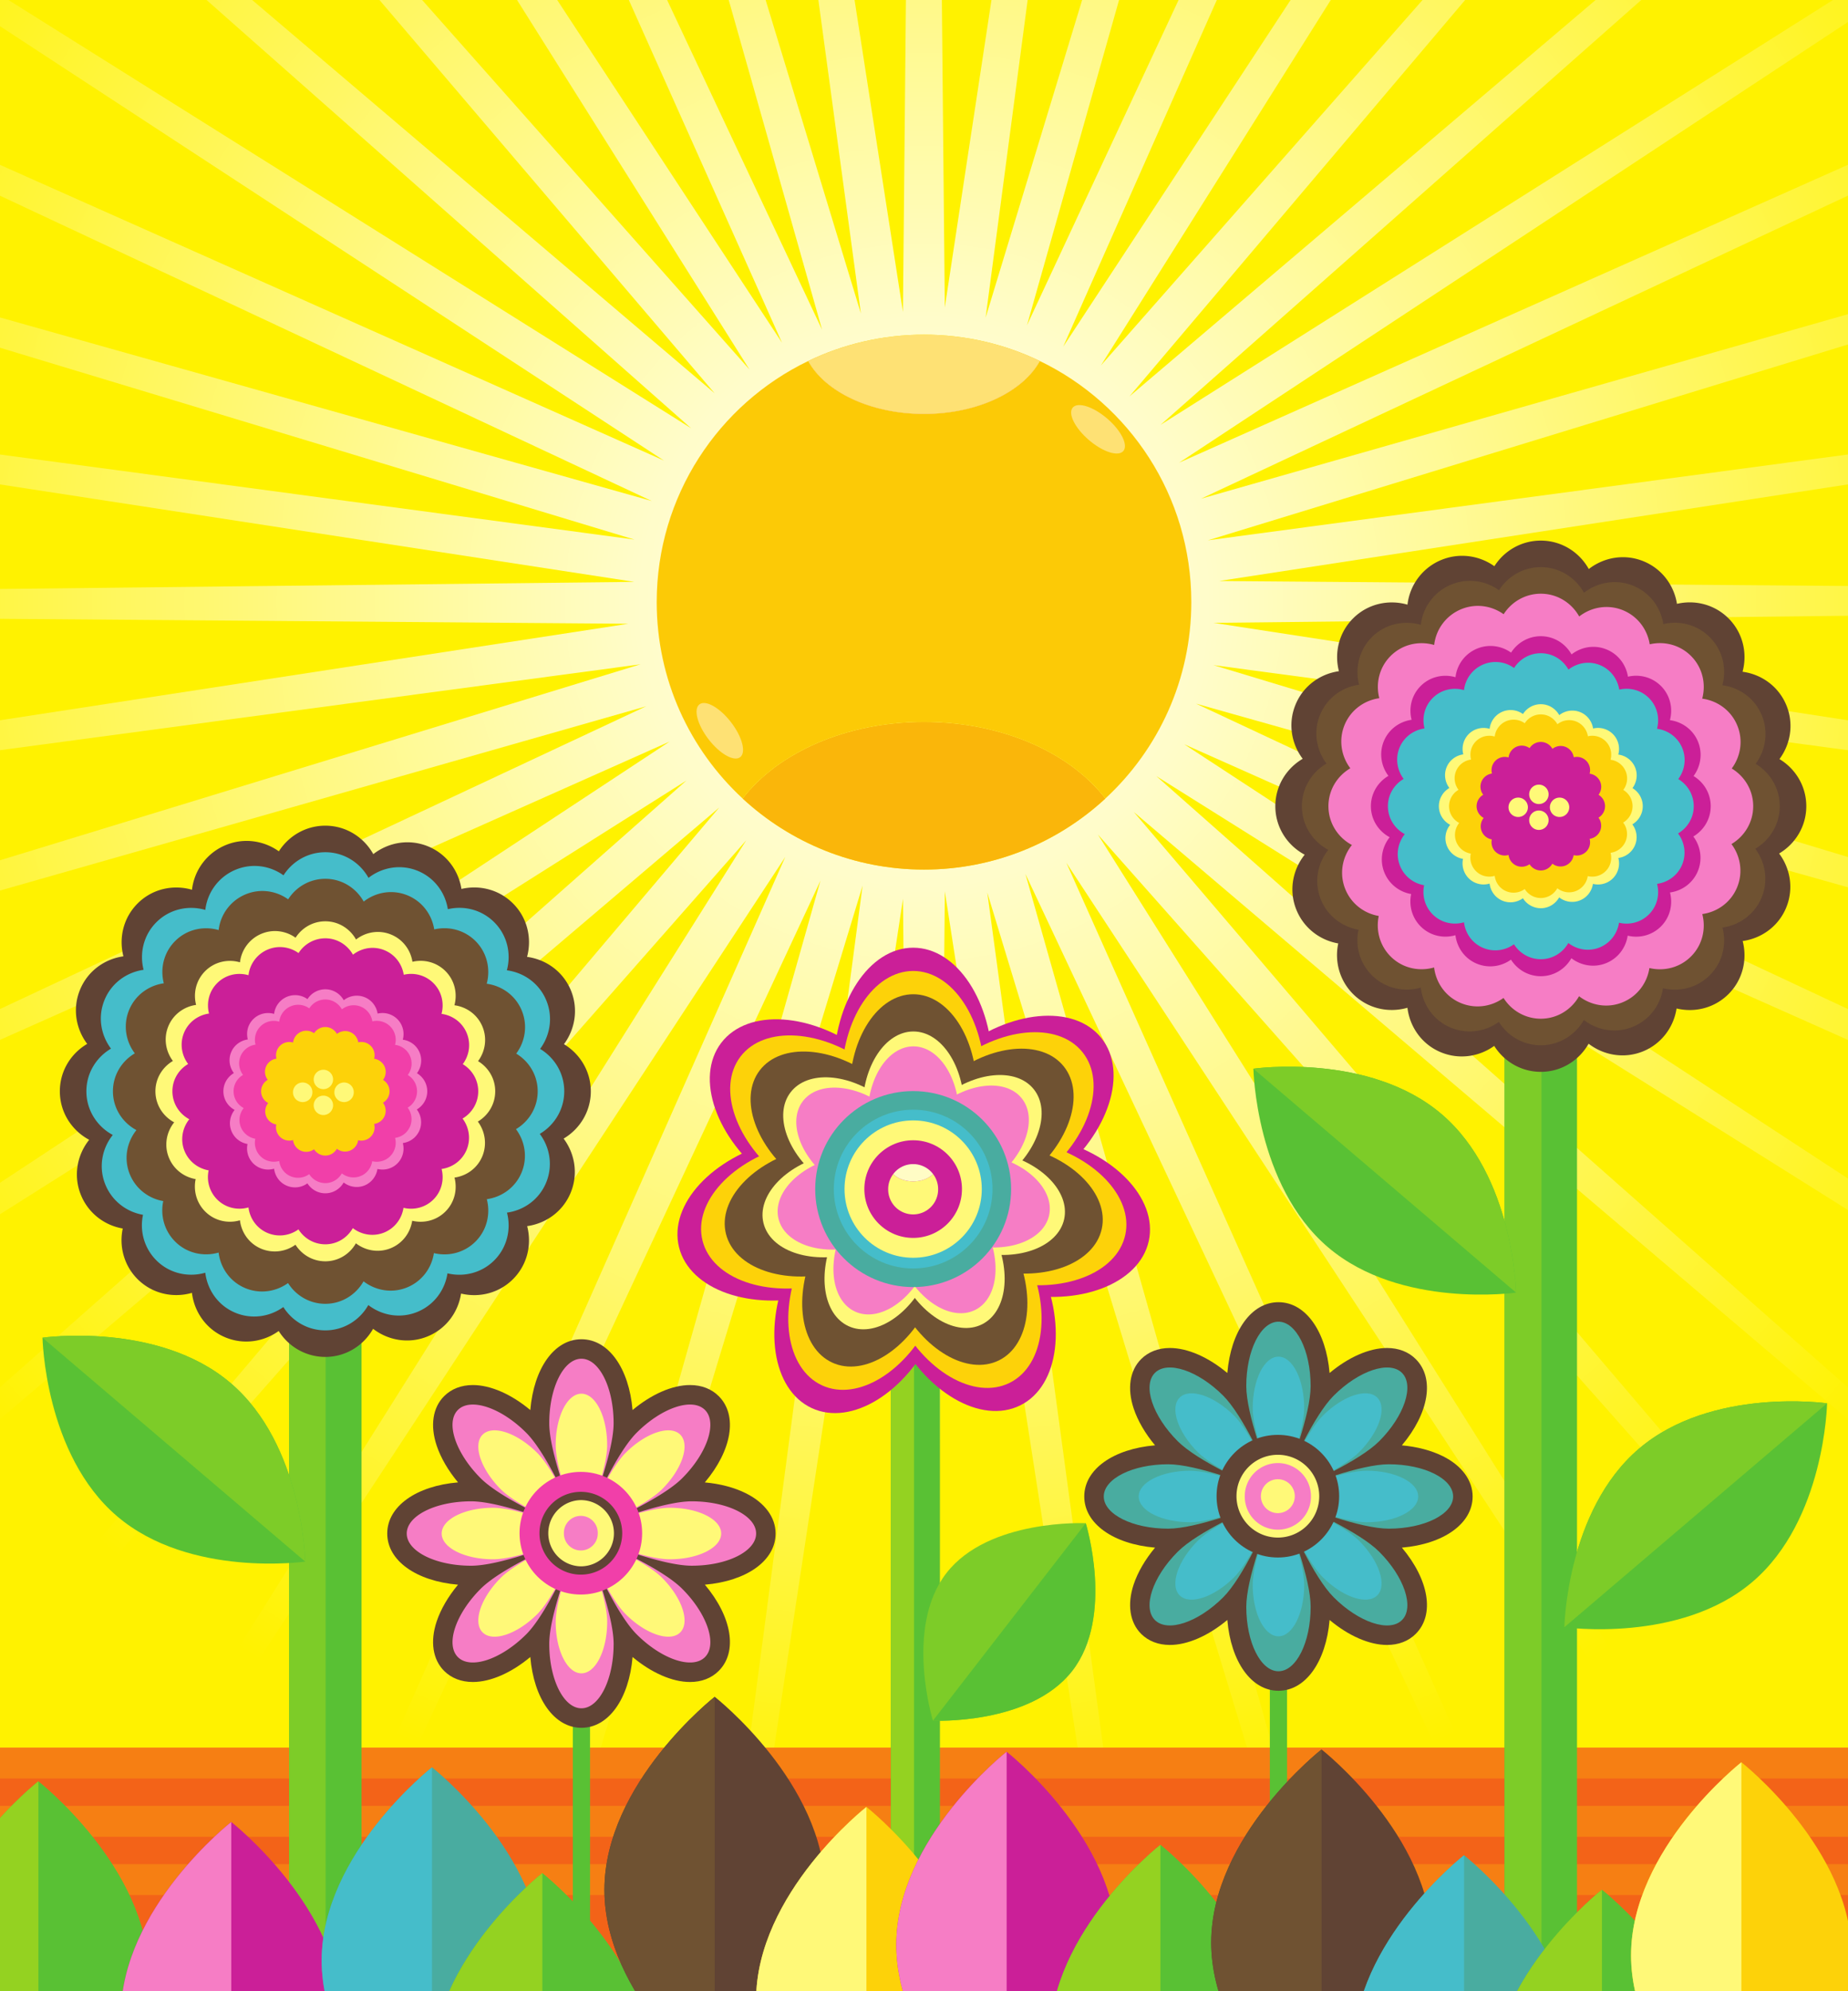 <svg xmlns="http://www.w3.org/2000/svg" width="402" height="432.91"><defs><clipPath id="a"><path d="M119 135h403v434H119Zm0 0"/></clipPath><clipPath id="b"><path d="M438.363 135.594h-9.265l-69.961 79.453 50-79.453h-8.739l-49.464 75.375 33.414-75.375h-8.317l-32.976 70.719 20.03-70.72h-8.034l-21 69.079 9.148-69.078h-7.87l-10.153 66.844-.64-66.844h-7.817l-.649 67.816-10.523-67.816h-7.871l9.246 68.152-20.719-68.152h-8.031l20.308 71.687-33.71-71.687h-8.329l33.32 74.515-48.902-74.515h-8.734l50.563 80.347-71.208-80.347h-9.28l72.91 85.504-100.602-85.504h-9.926l105.41 93.11-148.504-93.11h-1.836v5.695l144.438 94.445-144.438-64.296v6.707l141.77 66.378-141.77-39.91v6.582l138.012 41.711-138.012-18.496v6.508l137.996 21.184-137.996 1.543v6.484l136.68 1.078-136.68 20.984v6.508l139.336-18.68-139.336 42.61v6.586l140.543-40.059-140.543 65.813v6.707l145.672-64.86-145.672 95.93v6.848l149.336-94.313-149.336 131.922v6.938L276.11 311.16 119.652 495.843v6.804L281.98 318.285 124.531 568.504h4.121l161.825-246.602-109.305 246.602h4.379L298.125 327.07l-68.39 241.434h4.492l73.07-240.363-31.824 240.363h4.539l36.07-237.508 2.27 237.508h4.55l2.285-239.098 37.106 239.098h4.543l-32.422-238.867 72.613 238.867h4.493l-68.805-242.902 114.219 242.902h4.378l-109.69-245.32 160.987 245.32h4.125L358.48 317.024l163.172 184.128v-6.812L366.285 312.129l155.367 132.058v-6.933l-150.46-132.918 150.46 94.34v-6.844l-144.398-94.426 144.398 64.29v-6.708l-141.828-66.41 141.828 39.934v-6.586l-138.035-41.723 138.035 18.5V292.2l-138-21.187 138-1.54v-6.476L384.86 261.91l136.793-21v-6.508l-139.238 18.664 139.238-42.578v-6.586L380.906 244.02l140.746-65.899v-6.707l-145.5 64.774 145.5-95.817v-4.777h-3.273l-146.281 92.379 104.578-92.38h-9.93L365.36 221.767l73.004-86.172"/></clipPath><clipPath id="c"><path d="M438.363 135.594h-9.265l-69.961 79.453 50-79.453h-8.739l-49.464 75.375 33.414-75.375h-8.317l-32.976 70.719 20.03-70.72h-8.034l-21 69.079 9.148-69.078h-7.87l-10.153 66.844-.64-66.844h-7.817l-.649 67.816-10.523-67.816h-7.871l9.246 68.152-20.719-68.152h-8.031l20.308 71.687-33.71-71.687h-8.329l33.32 74.515-48.902-74.515h-8.734l50.563 80.347-71.208-80.347h-9.28l72.91 85.504-100.602-85.504h-9.926l105.41 93.11-148.504-93.11h-1.836v5.695l144.438 94.445-144.438-64.296v6.707l141.77 66.378-141.77-39.91v6.582l138.012 41.711-138.012-18.496v6.508l137.996 21.184-137.996 1.543v6.484l136.68 1.078-136.68 20.984v6.508l139.336-18.68-139.336 42.61v6.586l140.543-40.059-140.543 65.813v6.707l145.672-64.86-145.672 95.93v6.848l149.336-94.313-149.336 131.922v6.938L276.11 311.16 119.652 495.843v6.804L281.98 318.285 124.531 568.504h4.121l161.825-246.602-109.305 246.602h4.379L298.125 327.07l-68.39 241.434h4.492l73.07-240.363-31.824 240.363h4.539l36.07-237.508 2.27 237.508h4.55l2.285-239.098 37.106 239.098h4.543l-32.422-238.867 72.613 238.867h4.493l-68.805-242.902 114.219 242.902h4.378l-109.69-245.32 160.987 245.32h4.125L358.48 317.024l163.172 184.128v-6.812L366.285 312.129l155.367 132.058v-6.933l-150.46-132.918 150.46 94.34v-6.844l-144.398-94.426 144.398 64.29v-6.708l-141.828-66.41 141.828 39.934v-6.586l-138.035-41.723 138.035 18.5V292.2l-138-21.187 138-1.54v-6.476L384.86 261.91l136.793-21v-6.508l-139.238 18.664 139.238-42.578v-6.586L380.906 244.02l140.746-65.899v-6.707l-145.5 64.774 145.5-95.817v-4.777h-3.273l-146.281 92.379 104.578-92.38h-9.93L365.36 221.767l73.004-86.172"/></clipPath><clipPath id="e"><path d="M295 208h51v18h-51zm0 0"/></clipPath><clipPath id="f"><path d="M320.652 225.594c11.637 0 21.535-4.809 25.192-11.512-7.621-3.672-16.164-5.727-25.192-5.727-9.023 0-17.566 2.055-25.187 5.727 3.656 6.703 13.55 11.512 25.187 11.512"/></clipPath><clipPath id="g"><path d="M320.652 225.594c11.637 0 21.535-4.809 25.192-11.512-7.621-3.672-16.164-5.727-25.192-5.727-9.023 0-17.566 2.055-25.187 5.727 3.656 6.703 13.55 11.512 25.187 11.512"/></clipPath><clipPath id="i"><path d="M281 292h80v33h-80zm0 0"/></clipPath><clipPath id="j"><path d="M360.094 309.219c-7.649-9.934-22.442-16.664-39.442-16.664s-31.793 6.73-39.437 16.664c10.363 9.57 24.215 15.43 39.437 15.43 15.227 0 29.075-5.86 39.442-15.43"/></clipPath><clipPath id="k"><path d="M360.094 309.219c-7.649-9.934-22.442-16.664-39.442-16.664s-31.793 6.73-39.437 16.664c10.363 9.57 24.215 15.43 39.437 15.43 15.227 0 29.075-5.86 39.442-15.43"/></clipPath><clipPath id="m"><path d="M119.652 522H152v46.504h-32.348zm0 0"/></clipPath><clipPath id="n"><path d="M119.652 522H128v46.504h-8.348zm0 0"/></clipPath><clipPath id="o"><path d="M145 531h49v37.504h-49zm0 0"/></clipPath><clipPath id="p"><path d="M145 531h25v37.504h-25zm0 0"/></clipPath><clipPath id="q"><path d="M189 519h49v49.504h-49zm0 0"/></clipPath><clipPath id="r"><path d="M189 519h25v49.504h-25zm0 0"/></clipPath><clipPath id="s"><path d="M213 542h49v26.504h-49zm0 0"/></clipPath><clipPath id="t"><path d="M213 542h25v26.504h-25zm0 0"/></clipPath><clipPath id="u"><path d="M251 504h49v64.504h-49zm0 0"/></clipPath><clipPath id="v"><path d="M251 504h25v64.504h-25zm0 0"/></clipPath><clipPath id="w"><path d="M284 528h49v40.504h-49zm0 0"/></clipPath><clipPath id="x"><path d="M284 528h25v40.504h-25zm0 0"/></clipPath><clipPath id="y"><path d="M314 516h49v52.504h-49zm0 0"/></clipPath><clipPath id="z"><path d="M314 516h25v52.504h-25zm0 0"/></clipPath><clipPath id="A"><path d="M348 536h49v32.504h-49zm0 0"/></clipPath><clipPath id="B"><path d="M348 536h25v32.504h-25zm0 0"/></clipPath><clipPath id="C"><path d="M383 515h49v53.504h-49zm0 0"/></clipPath><clipPath id="D"><path d="M383 515h25v53.504h-25zm0 0"/></clipPath><clipPath id="E"><path d="M414 538h49v30.504h-49zm0 0"/></clipPath><clipPath id="F"><path d="M414 538h25v30.504h-25zm0 0"/></clipPath><clipPath id="G"><path d="M444 546h49v22.504h-49zm0 0"/></clipPath><clipPath id="H"><path d="M444 546h25v22.504h-25zm0 0"/></clipPath><clipPath id="I"><path d="M474 518h47.652v50.504H474Zm0 0"/></clipPath><clipPath id="J"><path d="M474 518h25v50.504h-25zm0 0"/></clipPath><linearGradient id="h" x1=".128" x2="1.108" y1="0" y2="0" gradientTransform="matrix(0 17.59 -54.378 0 347.843 206.098)" gradientUnits="userSpaceOnUse"><stop offset="0" stop-color="#FEE302"/><stop offset=".004" stop-color="#FEE303"/><stop offset=".008" stop-color="#FEE203"/><stop offset=".012" stop-color="#FEE203"/><stop offset=".016" stop-color="#FEE103"/><stop offset=".02" stop-color="#FEE103"/><stop offset=".023" stop-color="#FEE103"/><stop offset=".027" stop-color="#FDE003"/><stop offset=".031" stop-color="#FDE003"/><stop offset=".035" stop-color="#FDDF03"/><stop offset=".039" stop-color="#FDDF03"/><stop offset=".043" stop-color="#FDDE03"/><stop offset=".047" stop-color="#FDDE03"/><stop offset=".051" stop-color="#FDDD03"/><stop offset=".055" stop-color="#FDDD04"/><stop offset=".059" stop-color="#FDDD04"/><stop offset=".063" stop-color="#FDDC04"/><stop offset=".066" stop-color="#FDDC04"/><stop offset=".07" stop-color="#FDDB04"/><stop offset=".074" stop-color="#FDDB04"/><stop offset=".078" stop-color="#FDDA04"/><stop offset=".082" stop-color="#FDDA04"/><stop offset=".086" stop-color="#FDD904"/><stop offset=".09" stop-color="#FDD904"/><stop offset=".094" stop-color="#FDD904"/><stop offset=".098" stop-color="#FDD804"/><stop offset=".102" stop-color="#FDD804"/><stop offset=".105" stop-color="#FDD705"/><stop offset=".109" stop-color="#FDD705"/><stop offset=".113" stop-color="#FDD605"/><stop offset=".117" stop-color="#FDD605"/><stop offset=".121" stop-color="#FDD505"/><stop offset=".125" stop-color="#FDD505"/><stop offset=".129" stop-color="#FDD505"/><stop offset=".133" stop-color="#FCD405"/><stop offset=".137" stop-color="#FCD405"/><stop offset=".141" stop-color="#FCD305"/><stop offset=".145" stop-color="#FCD305"/><stop offset=".148" stop-color="#FCD205"/><stop offset=".152" stop-color="#FCD205"/><stop offset=".156" stop-color="#FCD105"/><stop offset=".16" stop-color="#FCD106"/><stop offset=".164" stop-color="#FCD106"/><stop offset=".168" stop-color="#FCD006"/><stop offset=".172" stop-color="#FCD006"/><stop offset=".176" stop-color="#FCCF06"/><stop offset=".18" stop-color="#FCCF06"/><stop offset=".184" stop-color="#FCCE06"/><stop offset=".188" stop-color="#FCCE06"/><stop offset=".191" stop-color="#FCCD06"/><stop offset=".195" stop-color="#FCCD06"/><stop offset=".199" stop-color="#FCCD06"/><stop offset=".203" stop-color="#FCCC06"/><stop offset=".207" stop-color="#FCCC06"/><stop offset=".211" stop-color="#FCCB07"/><stop offset=".215" stop-color="#FCCB07"/><stop offset=".219" stop-color="#FCCA07"/><stop offset=".223" stop-color="#FCCA07"/><stop offset=".227" stop-color="#FCCA07"/><stop offset=".23" stop-color="#FCC907"/><stop offset=".234" stop-color="#FCC907"/><stop offset=".238" stop-color="#FBC807"/><stop offset=".242" stop-color="#FBC807"/><stop offset=".246" stop-color="#FBC707"/><stop offset=".25" stop-color="#FBC707"/><stop offset=".254" stop-color="#FBC607"/><stop offset=".258" stop-color="#FBC607"/><stop offset=".262" stop-color="#FBC607"/><stop offset=".266" stop-color="#FBC508"/><stop offset=".27" stop-color="#FBC508"/><stop offset=".273" stop-color="#FBC408"/><stop offset=".277" stop-color="#FBC408"/><stop offset=".281" stop-color="#FBC308"/><stop offset=".285" stop-color="#FBC308"/><stop offset=".289" stop-color="#FBC208"/><stop offset=".293" stop-color="#FBC208"/><stop offset=".297" stop-color="#FBC208"/><stop offset=".301" stop-color="#FBC108"/><stop offset=".305" stop-color="#FBC108"/><stop offset=".309" stop-color="#FBC008"/><stop offset=".313" stop-color="#FBC008"/><stop offset=".316" stop-color="#FBBF09"/><stop offset=".32" stop-color="#FBBF09"/><stop offset=".324" stop-color="#FBBE09"/><stop offset=".328" stop-color="#FBBE09"/><stop offset=".332" stop-color="#FBBE09"/><stop offset=".336" stop-color="#FBBD09"/><stop offset=".34" stop-color="#FBBD09"/><stop offset=".344" stop-color="#FABC09"/><stop offset=".348" stop-color="#FABC09"/><stop offset=".352" stop-color="#FABB09"/><stop offset=".355" stop-color="#FABB09"/><stop offset=".359" stop-color="#FABA09"/><stop offset=".363" stop-color="#FABA09"/><stop offset=".367" stop-color="#FABA09"/><stop offset=".371" stop-color="#FAB90A"/><stop offset=".375" stop-color="#FAB90A"/><stop offset=".379" stop-color="#FAB80A"/><stop offset=".383" stop-color="#FAB80A"/><stop offset=".387" stop-color="#FAB70A"/><stop offset=".391" stop-color="#FAB70A"/><stop offset=".395" stop-color="#FAB60A"/><stop offset=".398" stop-color="#FAB60A"/><stop offset=".402" stop-color="#FAB60A"/><stop offset=".406" stop-color="#FAB50A"/><stop offset=".41" stop-color="#FAB50A"/><stop offset=".414" stop-color="#FAB40A"/><stop offset=".418" stop-color="#FAB40A"/><stop offset=".422" stop-color="#FAB30B"/><stop offset=".426" stop-color="#FAB30B"/><stop offset=".43" stop-color="#FAB30B"/><stop offset=".434" stop-color="#FAB20B"/><stop offset=".438" stop-color="#FAB20B"/><stop offset=".441" stop-color="#FAB10B"/><stop offset=".445" stop-color="#FAB10B"/><stop offset=".449" stop-color="#F9B00B"/><stop offset=".453" stop-color="#F9B00B"/><stop offset=".457" stop-color="#F9AF0B"/><stop offset=".461" stop-color="#F9AF0B"/><stop offset=".465" stop-color="#F9AF0B"/><stop offset=".469" stop-color="#F9AE0B"/><stop offset=".473" stop-color="#F9AE0B"/><stop offset=".477" stop-color="#F9AD0C"/><stop offset=".48" stop-color="#F9AD0C"/><stop offset=".484" stop-color="#F9AC0C"/><stop offset=".488" stop-color="#F9AC0C"/><stop offset=".492" stop-color="#F9AB0C"/><stop offset=".496" stop-color="#F9AB0C"/><stop offset=".5" stop-color="#F9AB0C"/><stop offset=".504" stop-color="#F9AA0C"/><stop offset=".508" stop-color="#F9AA0C"/><stop offset=".512" stop-color="#F9A90C"/><stop offset=".516" stop-color="#F9A90C"/><stop offset=".52" stop-color="#F9A80C"/><stop offset=".523" stop-color="#F9A80C"/><stop offset=".527" stop-color="#F9A70D"/><stop offset=".531" stop-color="#F9A70D"/><stop offset=".535" stop-color="#F9A70D"/><stop offset=".539" stop-color="#F9A60D"/><stop offset=".543" stop-color="#F9A60D"/><stop offset=".547" stop-color="#F9A50D"/><stop offset=".551" stop-color="#F9A50D"/><stop offset=".555" stop-color="#F8A40D"/><stop offset=".559" stop-color="#F8A40D"/><stop offset=".563" stop-color="#F8A30D"/><stop offset=".566" stop-color="#F8A30D"/><stop offset=".57" stop-color="#F8A30D"/><stop offset=".574" stop-color="#F8A20D"/><stop offset=".578" stop-color="#F8A20E"/><stop offset=".582" stop-color="#F8A10E"/><stop offset=".586" stop-color="#F8A10E"/><stop offset=".59" stop-color="#F8A00E"/><stop offset=".594" stop-color="#F8A00E"/><stop offset=".598" stop-color="#F89F0E"/><stop offset=".602" stop-color="#F89F0E"/><stop offset=".605" stop-color="#F89F0E"/><stop offset=".609" stop-color="#F89E0E"/><stop offset=".613" stop-color="#F89E0E"/><stop offset=".617" stop-color="#F89D0E"/><stop offset=".621" stop-color="#F89D0E"/><stop offset=".625" stop-color="#F89C0E"/><stop offset=".629" stop-color="#F89C0E"/><stop offset=".633" stop-color="#F89B0F"/><stop offset=".637" stop-color="#F89B0F"/><stop offset=".641" stop-color="#F89B0F"/><stop offset=".645" stop-color="#F89A0F"/><stop offset=".648" stop-color="#F89A0F"/><stop offset=".652" stop-color="#F8990F"/><stop offset=".656" stop-color="#F7990F"/><stop offset=".66" stop-color="#F7980F"/><stop offset=".664" stop-color="#F7980F"/><stop offset=".668" stop-color="#F7980F"/><stop offset=".672" stop-color="#F7970F"/><stop offset=".676" stop-color="#F7970F"/><stop offset=".68" stop-color="#F7960F"/><stop offset=".684" stop-color="#F79610"/><stop offset=".688" stop-color="#F79510"/><stop offset=".691" stop-color="#F79510"/><stop offset=".695" stop-color="#F79410"/><stop offset=".699" stop-color="#F79410"/><stop offset=".703" stop-color="#F79410"/><stop offset=".707" stop-color="#F79310"/><stop offset=".711" stop-color="#F79310"/><stop offset=".715" stop-color="#F79210"/><stop offset=".719" stop-color="#F79210"/><stop offset=".75" stop-color="#F79210"/><stop offset="1" stop-color="#F79110"/></linearGradient><linearGradient id="l" x1="-.852" x2=".128" y1="0" y2="0" gradientTransform="matrix(0 32.751 -82.876 0 362.092 320.445)" gradientUnits="userSpaceOnUse"><stop offset="0" stop-color="#FFF200"/><stop offset=".5" stop-color="#FFF200"/><stop offset=".75" stop-color="#FFF200"/><stop offset=".875" stop-color="#FFF200"/><stop offset=".879" stop-color="#FFF100"/><stop offset=".883" stop-color="#FFF000"/><stop offset=".887" stop-color="#FFF000"/><stop offset=".891" stop-color="#FFF000"/><stop offset=".895" stop-color="#FFEF00"/><stop offset=".898" stop-color="#FFEF01"/><stop offset=".902" stop-color="#FFEE01"/><stop offset=".906" stop-color="#FFEE01"/><stop offset=".91" stop-color="#FFED01"/><stop offset=".914" stop-color="#FFED01"/><stop offset=".918" stop-color="#FFEC01"/><stop offset=".922" stop-color="#FEEC01"/><stop offset=".926" stop-color="#FEEC01"/><stop offset=".93" stop-color="#FEEB01"/><stop offset=".934" stop-color="#FEEB01"/><stop offset=".938" stop-color="#FEEA01"/><stop offset=".941" stop-color="#FEEA01"/><stop offset=".945" stop-color="#FEE901"/><stop offset=".949" stop-color="#FEE902"/><stop offset=".953" stop-color="#FEE802"/><stop offset=".957" stop-color="#FEE802"/><stop offset=".961" stop-color="#FEE802"/><stop offset=".965" stop-color="#FEE702"/><stop offset=".969" stop-color="#FEE702"/><stop offset=".973" stop-color="#FEE602"/><stop offset=".977" stop-color="#FEE602"/><stop offset=".98" stop-color="#FEE502"/><stop offset=".984" stop-color="#FEE502"/><stop offset=".988" stop-color="#FEE402"/><stop offset=".992" stop-color="#FEE402"/><stop offset=".996" stop-color="#FEE402"/><stop offset="1" stop-color="#FEE302"/></linearGradient><radialGradient id="d" cx="0" cy="0" r="271.777" fx="0" fy="0" gradientTransform="translate(320.653 266.502)" gradientUnits="userSpaceOnUse"><stop offset="0" stop-color="#FFF"/><stop offset=".004" stop-color="#FFFFFE"/><stop offset=".008" stop-color="#FFFFFD"/><stop offset=".012" stop-color="#FFFFFC"/><stop offset=".016" stop-color="#FFFFFB"/><stop offset=".02" stop-color="#FFFFFB"/><stop offset=".023" stop-color="#FFFFFA"/><stop offset=".027" stop-color="#FFFFF9"/><stop offset=".031" stop-color="#FFFFF8"/><stop offset=".035" stop-color="#FFFFF7"/><stop offset=".039" stop-color="#FFFFF6"/><stop offset=".043" stop-color="#FFFFF5"/><stop offset=".047" stop-color="#FFFEF5"/><stop offset=".051" stop-color="#FFFEF4"/><stop offset=".055" stop-color="#FFFEF3"/><stop offset=".059" stop-color="#FFFEF2"/><stop offset=".063" stop-color="#FFFEF1"/><stop offset=".066" stop-color="#FFFEF0"/><stop offset=".07" stop-color="#FFFEEF"/><stop offset=".074" stop-color="#FFFEEE"/><stop offset=".078" stop-color="#FFFEED"/><stop offset=".082" stop-color="#FFFEEC"/><stop offset=".086" stop-color="#FFFEEC"/><stop offset=".09" stop-color="#FFFEEB"/><stop offset=".094" stop-color="#FFFEEA"/><stop offset=".098" stop-color="#FFFEE9"/><stop offset=".102" stop-color="#FFFEE8"/><stop offset=".105" stop-color="#FFFEE7"/><stop offset=".109" stop-color="#FFFEE6"/><stop offset=".113" stop-color="#FFFEE5"/><stop offset=".117" stop-color="#FFFEE4"/><stop offset=".121" stop-color="#FFFEE3"/><stop offset=".125" stop-color="#FFFEE2"/><stop offset=".129" stop-color="#FFFDE1"/><stop offset=".133" stop-color="#FFFDE0"/><stop offset=".137" stop-color="#FFFDDF"/><stop offset=".141" stop-color="#FFFDDF"/><stop offset=".145" stop-color="#FFFDDE"/><stop offset=".148" stop-color="#FFFDDD"/><stop offset=".152" stop-color="#FFFDDC"/><stop offset=".156" stop-color="#FFFDDB"/><stop offset=".16" stop-color="#FFFDDA"/><stop offset=".164" stop-color="#FFFDD9"/><stop offset=".168" stop-color="#FFFDD8"/><stop offset=".172" stop-color="#FFFDD7"/><stop offset=".176" stop-color="#FFFDD6"/><stop offset=".18" stop-color="#FFFDD5"/><stop offset=".184" stop-color="#FFFDD4"/><stop offset=".188" stop-color="#FFFDD3"/><stop offset=".191" stop-color="#FFFDD2"/><stop offset=".195" stop-color="#FFFDD1"/><stop offset=".199" stop-color="#FFFDD0"/><stop offset=".203" stop-color="#FFFDCF"/><stop offset=".207" stop-color="#FFFDCE"/><stop offset=".211" stop-color="#FFFCCD"/><stop offset=".215" stop-color="#FFFCCC"/><stop offset=".219" stop-color="#FFFCCB"/><stop offset=".223" stop-color="#FFFCCA"/><stop offset=".227" stop-color="#FFFCCA"/><stop offset=".23" stop-color="#FFFCC9"/><stop offset=".234" stop-color="#FFFCC8"/><stop offset=".238" stop-color="#FFFCC7"/><stop offset=".242" stop-color="#FFFCC6"/><stop offset=".246" stop-color="#FFFCC5"/><stop offset=".25" stop-color="#FFFCC4"/><stop offset=".254" stop-color="#FFFCC3"/><stop offset=".258" stop-color="#FFFCC2"/><stop offset=".262" stop-color="#FFFCC1"/><stop offset=".266" stop-color="#FFFCC0"/><stop offset=".27" stop-color="#FFFCBF"/><stop offset=".273" stop-color="#FFFCBE"/><stop offset=".277" stop-color="#FFFCBD"/><stop offset=".281" stop-color="#FFFCBC"/><stop offset=".285" stop-color="#FFFCBB"/><stop offset=".289" stop-color="#FFFBBA"/><stop offset=".293" stop-color="#FFFBB9"/><stop offset=".297" stop-color="#FFFBB8"/><stop offset=".301" stop-color="#FFFBB7"/><stop offset=".305" stop-color="#FFFBB6"/><stop offset=".309" stop-color="#FFFBB5"/><stop offset=".313" stop-color="#FFFBB4"/><stop offset=".316" stop-color="#FFFBB3"/><stop offset=".32" stop-color="#FFFBB2"/><stop offset=".324" stop-color="#FFFBB1"/><stop offset=".328" stop-color="#FFFBB0"/><stop offset=".332" stop-color="#FFFBAF"/><stop offset=".336" stop-color="#FFFBAE"/><stop offset=".34" stop-color="#FFFBAD"/><stop offset=".344" stop-color="#FFFBAC"/><stop offset=".348" stop-color="#FFFBAB"/><stop offset=".352" stop-color="#FFFBAA"/><stop offset=".355" stop-color="#FFFBA9"/><stop offset=".359" stop-color="#FFFBA8"/><stop offset=".363" stop-color="#FFFBA7"/><stop offset=".367" stop-color="#FFFAA6"/><stop offset=".371" stop-color="#FFFAA5"/><stop offset=".375" stop-color="#FFFAA4"/><stop offset=".379" stop-color="#FFFAA3"/><stop offset=".383" stop-color="#FFFAA2"/><stop offset=".387" stop-color="#FFFAA1"/><stop offset=".391" stop-color="#FFFAA0"/><stop offset=".395" stop-color="#FFFA9F"/><stop offset=".398" stop-color="#FFFA9E"/><stop offset=".402" stop-color="#FFFA9D"/><stop offset=".406" stop-color="#FFFA9C"/><stop offset=".41" stop-color="#FFFA9B"/><stop offset=".414" stop-color="#FFFA9A"/><stop offset=".418" stop-color="#FFFA99"/><stop offset=".422" stop-color="#FFFA98"/><stop offset=".426" stop-color="#FFFA97"/><stop offset=".43" stop-color="#FFFA96"/><stop offset=".434" stop-color="#FFFA95"/><stop offset=".438" stop-color="#FFFA94"/><stop offset=".441" stop-color="#FFF993"/><stop offset=".445" stop-color="#FFF992"/><stop offset=".449" stop-color="#FFF991"/><stop offset=".453" stop-color="#FFF990"/><stop offset=".457" stop-color="#FFF98F"/><stop offset=".461" stop-color="#FFF98E"/><stop offset=".465" stop-color="#FFF98D"/><stop offset=".469" stop-color="#FFF98C"/><stop offset=".473" stop-color="#FFF98B"/><stop offset=".477" stop-color="#FFF98A"/><stop offset=".48" stop-color="#FFF989"/><stop offset=".484" stop-color="#FFF988"/><stop offset=".488" stop-color="#FFF987"/><stop offset=".492" stop-color="#FFF986"/><stop offset=".496" stop-color="#FFF985"/><stop offset=".5" stop-color="#FFF984"/><stop offset=".504" stop-color="#FFF983"/><stop offset=".508" stop-color="#FFF982"/><stop offset=".512" stop-color="#FFF981"/><stop offset=".516" stop-color="#FFF980"/><stop offset=".52" stop-color="#FFF87F"/><stop offset=".523" stop-color="#FFF87E"/><stop offset=".527" stop-color="#FFF87D"/><stop offset=".531" stop-color="#FFF87C"/><stop offset=".535" stop-color="#FFF87B"/><stop offset=".539" stop-color="#FFF87A"/><stop offset=".543" stop-color="#FFF879"/><stop offset=".547" stop-color="#FFF878"/><stop offset=".551" stop-color="#FFF877"/><stop offset=".555" stop-color="#FFF876"/><stop offset=".559" stop-color="#FFF875"/><stop offset=".563" stop-color="#FFF874"/><stop offset=".566" stop-color="#FFF873"/><stop offset=".57" stop-color="#FFF872"/><stop offset=".574" stop-color="#FFF871"/><stop offset=".578" stop-color="#FFF870"/><stop offset=".582" stop-color="#FFF86F"/><stop offset=".586" stop-color="#FFF86E"/><stop offset=".59" stop-color="#FFF86D"/><stop offset=".594" stop-color="#FFF76C"/><stop offset=".598" stop-color="#FFF76B"/><stop offset=".602" stop-color="#FFF76A"/><stop offset=".605" stop-color="#FFF769"/><stop offset=".609" stop-color="#FFF768"/><stop offset=".613" stop-color="#FFF766"/><stop offset=".617" stop-color="#FFF765"/><stop offset=".621" stop-color="#FFF764"/><stop offset=".625" stop-color="#FFF763"/><stop offset=".629" stop-color="#FFF762"/><stop offset=".633" stop-color="#FFF761"/><stop offset=".637" stop-color="#FFF760"/><stop offset=".641" stop-color="#FFF75F"/><stop offset=".645" stop-color="#FFF75E"/><stop offset=".648" stop-color="#FFF75D"/><stop offset=".652" stop-color="#FFF75C"/><stop offset=".656" stop-color="#FFF75B"/><stop offset=".66" stop-color="#FFF75A"/><stop offset=".664" stop-color="#FFF759"/><stop offset=".668" stop-color="#FFF658"/><stop offset=".672" stop-color="#FFF657"/><stop offset=".676" stop-color="#FFF656"/><stop offset=".68" stop-color="#FFF655"/><stop offset=".684" stop-color="#FFF654"/><stop offset=".688" stop-color="#FFF653"/><stop offset=".691" stop-color="#FFF652"/><stop offset=".695" stop-color="#FFF651"/><stop offset=".699" stop-color="#FFF650"/><stop offset=".703" stop-color="#FFF64F"/><stop offset=".707" stop-color="#FFF64E"/><stop offset=".711" stop-color="#FFF64D"/><stop offset=".715" stop-color="#FFF64C"/><stop offset=".719" stop-color="#FFF64B"/><stop offset=".723" stop-color="#FFF64A"/><stop offset=".727" stop-color="#FFF649"/><stop offset=".73" stop-color="#FFF648"/><stop offset=".734" stop-color="#FFF647"/><stop offset=".738" stop-color="#FFF646"/><stop offset=".742" stop-color="#FFF544"/><stop offset=".746" stop-color="#FFF543"/><stop offset=".75" stop-color="#FFF542"/><stop offset=".754" stop-color="#FFF541"/><stop offset=".758" stop-color="#FFF540"/><stop offset=".762" stop-color="#FFF53F"/><stop offset=".766" stop-color="#FFF53E"/><stop offset=".77" stop-color="#FFF53D"/><stop offset=".773" stop-color="#FFF53C"/><stop offset=".777" stop-color="#FFF53B"/><stop offset=".781" stop-color="#FFF53A"/><stop offset=".785" stop-color="#FFF539"/><stop offset=".789" stop-color="#FFF538"/><stop offset=".793" stop-color="#FFF537"/><stop offset=".797" stop-color="#FFF536"/><stop offset=".801" stop-color="#FFF535"/><stop offset=".805" stop-color="#FFF534"/><stop offset=".809" stop-color="#FFF533"/><stop offset=".813" stop-color="#FFF532"/><stop offset=".816" stop-color="#FFF431"/><stop offset=".82" stop-color="#FFF430"/><stop offset=".824" stop-color="#FFF42F"/><stop offset=".828" stop-color="#FFF42E"/><stop offset=".832" stop-color="#FFF42D"/><stop offset=".836" stop-color="#FFF42C"/><stop offset=".84" stop-color="#FFF42A"/><stop offset=".844" stop-color="#FFF429"/><stop offset=".848" stop-color="#FFF428"/><stop offset=".852" stop-color="#FFF427"/><stop offset=".855" stop-color="#FFF426"/><stop offset=".859" stop-color="#FFF425"/><stop offset=".863" stop-color="#FFF424"/><stop offset=".867" stop-color="#FFF423"/><stop offset=".871" stop-color="#FFF422"/><stop offset=".875" stop-color="#FFF421"/><stop offset=".879" stop-color="#FFF420"/><stop offset=".883" stop-color="#FFF41F"/><stop offset=".887" stop-color="#FFF41E"/><stop offset=".891" stop-color="#FFF31D"/><stop offset=".895" stop-color="#FFF31C"/><stop offset=".898" stop-color="#FFF31B"/><stop offset=".902" stop-color="#FFF31A"/><stop offset=".906" stop-color="#FFF319"/><stop offset=".91" stop-color="#FFF318"/><stop offset=".914" stop-color="#FFF317"/><stop offset=".918" stop-color="#FFF316"/><stop offset=".922" stop-color="#FFF315"/><stop offset=".926" stop-color="#FFF313"/><stop offset=".93" stop-color="#FFF312"/><stop offset=".934" stop-color="#FFF311"/><stop offset=".938" stop-color="#FFF310"/><stop offset=".941" stop-color="#FFF30F"/><stop offset=".945" stop-color="#FFF30E"/><stop offset=".949" stop-color="#FFF30D"/><stop offset=".953" stop-color="#FFF30C"/><stop offset=".957" stop-color="#FFF30B"/><stop offset=".961" stop-color="#FFF30A"/><stop offset=".965" stop-color="#FFF209"/><stop offset=".969" stop-color="#FFF208"/><stop offset=".973" stop-color="#FFF207"/><stop offset=".977" stop-color="#FFF206"/><stop offset=".98" stop-color="#FFF205"/><stop offset=".984" stop-color="#FFF204"/><stop offset=".988" stop-color="#FFF203"/><stop offset=".992" stop-color="#FFF202"/><stop offset=".996" stop-color="#FFF201"/><stop offset="1" stop-color="#FFF200"/></radialGradient></defs><path fill="#fff200" d="M402 0H0v432.91h402V0"/><g clip-path="url(#a)" transform="translate(-119.652 -135.594)"><g clip-path="url(#b)"><g clip-path="url(#c)"><path fill="url(#d)" d="M119.652 135.594v432.91h402v-432.91Zm0 0" style="fill:url(#d)"/></g></g></g><path fill="#fcca06" d="M201 156.96c17 0 31.793 6.731 39.441 16.665 11.5-10.625 18.707-25.828 18.707-42.715 0-23.09-13.457-43.035-32.957-52.422C222.535 85.191 212.637 90 201 90c-11.637 0-21.531-4.809-25.188-11.512-19.5 9.387-32.957 29.332-32.957 52.422 0 16.887 7.208 32.09 18.708 42.715 7.644-9.934 22.437-16.664 39.437-16.664"/><g clip-path="url(#e)" transform="translate(-119.652 -135.594)"><g clip-path="url(#f)"><g clip-path="url(#g)"><path fill="url(#h)" d="M345.844 208.355h-50.38v17.239h50.38zm0 0" style="fill:url(#h)"/></g></g></g><path fill="#fee174" d="M201 90c11.637 0 21.535-4.809 25.191-11.512-7.62-3.672-16.164-5.726-25.191-5.726-9.023 0-17.566 2.054-25.188 5.726C179.47 85.191 189.363 90 201 90"/><g clip-path="url(#i)" transform="translate(-119.652 -135.594)"><g clip-path="url(#j)"><g clip-path="url(#k)"><path fill="url(#l)" d="M360.094 292.555h-78.88v32.093h78.88zm0 0" style="fill:url(#l)"/></g></g></g><path fill="#fab60a" d="M240.441 173.625C232.793 163.691 218 156.961 201 156.961c-17 0-31.793 6.73-39.438 16.664 10.364 9.57 24.215 15.43 39.438 15.43 15.227 0 29.074-5.86 39.441-15.43"/><path fill="#f36318" d="M402 379.96H0v52.95h402v-52.95"/><path fill="#f67f13" d="M402 379.96H0v6.712h402v-6.711m0 12.664H0v6.715h402v-6.715m0 12.668H0v6.715h402v-6.715"/><path fill="#59c134" d="M327.3 425.96h15.75V188.036H327.3v237.926"/><path fill="#7dcc28" d="M327.3 425.96h8.028V188.036h-8.027v237.926"/><path fill="#59c134" d="M397.45 305.102s-25.134-3.59-40.915 9.859c-15.781 13.437-16.234 38.824-16.234 38.824s25.133 3.586 40.914-9.86c15.781-13.445 16.234-38.823 16.234-38.823"/><path fill="#7dcc28" d="M397.45 305.102s-25.134-3.59-40.915 9.859c-15.781 13.437-16.234 38.824-16.234 38.824l57.148-48.683"/><path fill="#59c134" d="M272.656 232.352s25.133-3.59 40.914 9.859c15.782 13.437 16.23 38.824 16.23 38.824s-25.128 3.586-40.91-9.86c-15.78-13.445-16.234-38.823-16.234-38.823"/><path fill="#7dcc28" d="M272.656 232.352s25.133-3.59 40.914 9.859c15.782 13.437 16.23 38.824 16.23 38.824l-57.144-48.683"/><path fill="#604334" d="M392.926 175.285c0-4.367-2.352-8.152-5.836-10.25 2.426-3.265 3.164-7.66 1.508-11.695-1.692-4.117-5.418-6.742-9.536-7.29 1.083-4.007.098-8.456-3.046-11.6-3.051-3.048-7.317-4.079-11.223-3.165-.625-3.965-3.188-7.535-7.156-9.207-4.153-1.754-8.703-.945-12.024 1.64-2.047-3.671-5.93-6.183-10.437-6.183-4.258 0-7.973 2.23-10.102 5.57-3.226-2.304-7.508-2.988-11.457-1.398a12.007 12.007 0 0 0-7.445 9.754c-4.063-1.176-8.625-.219-11.828 2.984-3.117 3.117-4.114 7.508-3.086 11.485-4.067.574-7.746 3.175-9.426 7.242-1.691 4.074-.93 8.52 1.547 11.8-3.547 2.087-5.953 5.9-5.953 10.305 0 4.594 2.605 8.532 6.386 10.547-2.68 3.348-3.519 7.988-1.714 12.2 1.668 3.886 5.14 6.421 9.015 7.09-.82 3.847.239 8.015 3.227 11.003 3.207 3.203 7.762 4.16 11.824 2.985.508 4.199 3.164 8.015 7.363 9.714 3.97 1.606 8.278.907 11.512-1.421 2.121 3.375 5.856 5.632 10.133 5.64 4.484 0 8.34-2.484 10.402-6.117 3.305 2.55 7.824 3.344 11.95 1.617 4-1.683 6.574-5.285 7.183-9.277 3.93.949 8.238-.074 11.305-3.137 3.125-3.125 4.117-7.539 3.074-11.527 4.086-.567 7.777-3.172 9.465-7.254 1.676-4.067.922-8.492-1.535-11.774 3.52-2.09 5.91-5.89 5.91-10.28"/><path fill="#6f5232" d="M387.152 175.285c0-3.93-2.117-7.332-5.25-9.223 2.18-2.94 2.844-6.898 1.352-10.527-1.52-3.707-4.875-6.066-8.582-6.558.976-3.61.09-7.614-2.742-10.446-2.742-2.742-6.582-3.672-10.098-2.847-.562-3.567-2.867-6.778-6.437-8.286-3.743-1.578-7.836-.851-10.825 1.477-1.843-3.305-5.336-5.57-9.394-5.57-3.832 0-7.176 2.011-9.094 5.023-2.902-2.082-6.754-2.695-10.309-1.266a10.79 10.79 0 0 0-6.699 8.782c-3.66-1.059-7.761-.2-10.648 2.683-2.805 2.809-3.7 6.762-2.778 10.34-3.66.516-6.968 2.856-8.484 6.516-1.52 3.668-.832 7.668 1.39 10.62-3.187 1.88-5.35 5.31-5.35 9.278 0 4.13 2.343 7.672 5.745 9.489-2.41 3.015-3.164 7.19-1.543 10.984 1.5 3.496 4.625 5.773 8.117 6.379-.746 3.46.215 7.21 2.899 9.902 2.887 2.883 6.988 3.742 10.644 2.684.457 3.781 2.848 7.215 6.625 8.746 3.575 1.441 7.45.82 10.36-1.285 1.91 3.043 5.273 5.078 9.12 5.078 4.036 0 7.509-2.235 9.364-5.504 2.973 2.297 7.04 3.012 10.75 1.453 3.602-1.512 5.922-4.75 6.469-8.348 3.539.856 7.414-.062 10.176-2.824 2.812-2.812 3.703-6.785 2.765-10.37 3.676-.513 7-2.856 8.516-6.532 1.512-3.66.832-7.64-1.383-10.594 3.176-1.879 5.324-5.3 5.324-9.254"/><path fill="#f67dc5" d="M381.379 175.285c0-3.496-1.887-6.523-4.672-8.2 1.941-2.612 2.535-6.128 1.207-9.358-1.351-3.293-4.336-5.391-7.629-5.829.863-3.21.078-6.765-2.437-9.285-2.442-2.437-5.856-3.261-8.98-2.531-.5-3.172-2.548-6.023-5.72-7.367-3.328-1.399-6.964-.754-9.62 1.316-1.641-2.937-4.747-4.949-8.352-4.949-3.403 0-6.38 1.785-8.086 4.461-2.578-1.848-6-2.395-9.16-1.121a9.586 9.586 0 0 0-5.953 7.805c-3.258-.942-6.903-.18-9.47 2.386-2.491 2.492-3.288 6.004-2.464 9.188-3.258.457-6.195 2.539-7.547 5.793-1.348 3.258-.738 6.816 1.242 9.441-2.836 1.668-4.761 4.715-4.761 8.242 0 3.676 2.086 6.825 5.109 8.438-2.145 2.68-2.813 6.39-1.371 9.762 1.328 3.109 4.113 5.14 7.21 5.668-.655 3.078.192 6.414 2.579 8.804 2.566 2.567 6.21 3.328 9.46 2.39.407 3.36 2.532 6.411 5.891 7.77 3.176 1.286 6.625.73 9.211-1.14 1.7 2.707 4.684 4.508 8.106 4.515 3.586 0 6.672-1.984 8.32-4.89 2.645 2.039 6.262 2.676 9.559 1.289 3.203-1.344 5.265-4.227 5.75-7.418 3.144.754 6.59-.063 9.043-2.512 2.504-2.5 3.293-6.031 2.46-9.223 3.27-.449 6.223-2.539 7.571-5.804 1.34-3.25.738-6.793-1.227-9.414 2.817-1.672 4.73-4.715 4.73-8.227"/><path fill="#cb1f98" d="M372.137 175.285c0-2.797-1.508-5.219-3.735-6.562 1.551-2.09 2.024-4.903.965-7.485-1.082-2.636-3.472-4.312-6.105-4.664.691-2.566.066-5.414-1.95-7.43-1.953-1.949-4.683-2.605-7.18-2.023-.402-2.535-2.038-4.82-4.581-5.89-2.66-1.122-5.57-.606-7.692 1.05-1.316-2.351-3.797-3.96-6.683-3.96-2.723 0-5.106 1.429-6.469 3.57-2.059-1.477-4.8-1.914-7.328-.899a7.666 7.666 0 0 0-4.762 6.246c-2.605-.758-5.523-.144-7.574 1.907-1.996 1.996-2.633 4.808-1.973 7.351-2.605.367-4.957 2.031-6.039 4.633-1.074 2.61-.59 5.453.996 7.555-2.27 1.332-3.812 3.773-3.812 6.593 0 2.942 1.672 5.461 4.086 6.75-1.711 2.145-2.25 5.114-1.098 7.809a7.685 7.685 0 0 0 5.77 4.539c-.524 2.46.156 5.129 2.066 7.04 2.05 2.054 4.965 2.667 7.566 1.913.329 2.688 2.028 5.133 4.711 6.215 2.547 1.027 5.301.586 7.371-.906 1.364 2.16 3.75 3.605 6.485 3.605 2.871 0 5.336-1.586 6.656-3.91 2.117 1.629 5.008 2.137 7.649 1.031 2.562-1.074 4.21-3.383 4.597-5.937 2.52.61 5.274-.043 7.238-2.008 2-2 2.633-4.824 1.965-7.379 2.618-.36 4.977-2.031 6.059-4.64 1.074-2.602.59-5.438-.98-7.532 2.25-1.34 3.78-3.773 3.78-6.582"/><path fill="#45bdca" d="M368.441 175.285c0-2.515-1.359-4.695-3.363-5.906 1.399-1.879 1.824-4.41.871-6.734-.976-2.375-3.125-3.883-5.496-4.2.621-2.308.059-4.87-1.754-6.683-1.754-1.754-4.215-2.348-6.46-1.825-.364-2.28-1.837-4.335-4.122-5.304-2.398-1.008-5.015-.543-6.926.949-1.183-2.117-3.421-3.562-6.015-3.562-2.45 0-4.594 1.285-5.82 3.21a6.885 6.885 0 0 0-6.598-.808 6.905 6.905 0 0 0-4.29 5.621c-2.34-.68-4.964-.129-6.808 1.715-1.8 1.797-2.37 4.328-1.781 6.617-2.344.332-4.461 1.828-5.434 4.172-.965 2.348-.53 4.906.895 6.797-2.04 1.199-3.426 3.398-3.426 5.937 0 2.645 1.5 4.91 3.676 6.074-1.543 1.926-2.027 4.598-.985 7.028.958 2.238 2.958 3.695 5.188 4.082-.469 2.215.145 4.617 1.86 6.336 1.847 1.847 4.468 2.402 6.812 1.722.289 2.418 1.82 4.618 4.238 5.594 2.29.926 4.77.524 6.633-.816 1.227 1.945 3.371 3.242 5.836 3.246 2.586 0 4.805-1.43 5.992-3.524 1.902 1.473 4.508 1.93 6.883.934 2.305-.973 3.789-3.043 4.137-5.344 2.27.547 4.746-.043 6.515-1.812 1.801-1.793 2.367-4.34 1.766-6.637 2.36-.324 4.48-1.828 5.457-4.18.96-2.34.527-4.89-.887-6.777 2.031-1.203 3.406-3.394 3.406-5.922"/><path fill="#fff978" d="M357.352 175.285c0-1.68-.903-3.133-2.239-3.937.93-1.254 1.215-2.946.578-4.493a4.584 4.584 0 0 0-3.66-2.796c.414-1.543.035-3.25-1.172-4.457a4.586 4.586 0 0 0-4.308-1.215c-.242-1.524-1.223-2.895-2.746-3.535-1.602-.672-3.344-.364-4.618.628-.789-1.41-2.277-2.375-4.011-2.375a4.59 4.59 0 0 0-3.88 2.141 4.594 4.594 0 0 0-7.253 3.207c-1.566-.453-3.313-.086-4.547 1.145a4.587 4.587 0 0 0-1.18 4.414c-1.566.218-2.976 1.218-3.625 2.777a4.581 4.581 0 0 0 .598 4.531c-1.363.801-2.285 2.266-2.285 3.957 0 1.766.996 3.278 2.45 4.051-1.032 1.29-1.352 3.07-.657 4.688a4.586 4.586 0 0 0 3.457 2.718 4.617 4.617 0 0 0 1.238 4.223 4.575 4.575 0 0 0 4.543 1.148c.195 1.618 1.215 3.083 2.828 3.735 1.524.617 3.176.348 4.422-.547a4.606 4.606 0 0 0 3.89 2.168c1.72 0 3.2-.953 3.993-2.352 1.27.98 3.004 1.286 4.59.621 1.535-.644 2.523-2.027 2.758-3.562a4.593 4.593 0 0 0 4.343-1.203 4.597 4.597 0 0 0 1.18-4.43 4.581 4.581 0 0 0 3.633-2.785c.644-1.559.355-3.262-.586-4.52 1.348-.8 2.266-2.261 2.266-3.945"/><path fill="#fdd209" d="M355.133 175.285c0-1.512-.813-2.82-2.016-3.543a4.131 4.131 0 0 0 .524-4.047 4.13 4.13 0 0 0-3.297-2.515c.37-1.387.035-2.922-1.055-4.012a4.129 4.129 0 0 0-3.875-1.09 4.132 4.132 0 0 0-2.473-3.183c-1.441-.606-3.007-.329-4.156.566-.707-1.27-2.047-2.14-3.61-2.14a4.142 4.142 0 0 0-3.491 1.929 4.137 4.137 0 0 0-6.532 2.887c-1.406-.41-2.976-.078-4.086 1.031-1.078 1.078-1.421 2.594-1.066 3.969-1.406.199-2.676 1.097-3.262 2.5a4.14 4.14 0 0 0 .54 4.082 4.127 4.127 0 0 0-2.06 3.562c0 1.586.9 2.946 2.204 3.64-.922 1.161-1.215 2.767-.586 4.22a4.125 4.125 0 0 0 3.11 2.449 4.146 4.146 0 0 0 1.116 3.8c1.106 1.11 2.68 1.442 4.086 1.036.176 1.453 1.094 2.77 2.547 3.355a4.124 4.124 0 0 0 3.977-.488c.738 1.164 2.023 1.95 3.504 1.95 1.55 0 2.879-.86 3.594-2.118 1.14.883 2.707 1.16 4.128.563a4.135 4.135 0 0 0 2.485-3.208c1.36.325 2.847-.027 3.906-1.085 1.082-1.079 1.422-2.606 1.063-3.985a4.133 4.133 0 0 0 3.27-2.504 4.138 4.138 0 0 0-.528-4.07 4.124 4.124 0 0 0 2.039-3.55"/><path fill="#cb1f98" d="M349.148 175.281c0-1.054-.57-1.972-1.414-2.48.59-.79.77-1.852.368-2.828a2.893 2.893 0 0 0-2.309-1.762 2.892 2.892 0 0 0-.738-2.809 2.89 2.89 0 0 0-2.711-.765 2.905 2.905 0 0 0-1.73-2.227 2.89 2.89 0 0 0-2.91.399 2.889 2.889 0 0 0-2.528-1.5 2.896 2.896 0 0 0-2.442 1.351 2.901 2.901 0 0 0-2.773-.34 2.903 2.903 0 0 0-1.8 2.36 2.883 2.883 0 0 0-2.86.722 2.888 2.888 0 0 0-.75 2.778 2.893 2.893 0 0 0-2.281 1.75 2.89 2.89 0 0 0 .378 2.86 2.886 2.886 0 0 0-1.441 2.491 2.89 2.89 0 0 0 1.543 2.551 2.899 2.899 0 0 0-.414 2.953 2.905 2.905 0 0 0 2.18 1.715c-.196.93.058 1.937.78 2.66a2.885 2.885 0 0 0 2.86.723 2.89 2.89 0 0 0 4.57 2.008 2.896 2.896 0 0 0 2.45 1.363 2.89 2.89 0 0 0 2.515-1.48 2.895 2.895 0 0 0 2.891.394 2.906 2.906 0 0 0 1.738-2.246 2.898 2.898 0 0 0 2.735-.762c.758-.754.996-1.82.746-2.789a2.89 2.89 0 0 0 2.289-1.754 2.895 2.895 0 0 0-.371-2.847 2.89 2.89 0 0 0 1.43-2.489"/><path fill="#fff978" d="M336.867 172.703c0-1.164-.945-2.11-2.113-2.11a2.107 2.107 0 0 0-2.106 2.11c0 1.164.942 2.11 2.106 2.11a2.111 2.111 0 0 0 2.113-2.11m0 5.625c0-1.164-.945-2.11-2.113-2.11a2.107 2.107 0 0 0-2.106 2.11c0 1.164.942 2.11 2.106 2.11a2.111 2.111 0 0 0 2.113-2.11m4.5-2.812a2.108 2.108 0 0 0-2.113-2.106 2.107 2.107 0 0 0 0 4.215 2.111 2.111 0 0 0 2.113-2.11m-9 .001a2.108 2.108 0 0 0-2.113-2.106 2.107 2.107 0 0 0 0 4.215 2.111 2.111 0 0 0 2.113-2.11"/><path fill="#59c134" d="M62.895 427.293h15.75V250.016h-15.75v177.277"/><path fill="#7dcc28" d="M62.895 427.293h7.933V250.016h-7.933v177.277"/><path fill="#59c134" d="M9.246 290.836s25.133-3.586 40.914 9.855c15.781 13.446 16.235 38.825 16.235 38.825s-25.133 3.586-40.915-9.852C9.7 316.22 9.246 290.836 9.246 290.836"/><path fill="#7dcc28" d="M9.246 290.836s25.133-3.586 40.914 9.855c15.781 13.446 16.235 38.825 16.235 38.825l-57.149-48.68"/><path fill="#604334" d="M128.52 237.266c-.004-4.364-2.36-8.145-5.84-10.246 2.425-3.266 3.164-7.66 1.508-11.696-1.696-4.117-5.418-6.738-9.536-7.285 1.082-4.012.098-8.457-3.047-11.605-3.05-3.047-7.316-4.079-11.226-3.164-.621-3.965-3.184-7.536-7.152-9.211-4.153-1.75-8.704-.942-12.024 1.644-2.047-3.672-5.93-6.187-10.433-6.187-4.262 0-7.977 2.234-10.11 5.574-3.223-2.305-7.504-2.988-11.453-1.399a11.996 11.996 0 0 0-7.445 9.754c-4.067-1.18-8.625-.222-11.828 2.985-3.118 3.117-4.114 7.507-3.086 11.488-4.07.574-7.746 3.172-9.426 7.234-1.692 4.078-.93 8.524 1.547 11.805-3.547 2.086-5.95 5.898-5.95 10.305 0 4.593 2.602 8.531 6.383 10.547-2.68 3.347-3.52 7.988-1.715 12.203 1.668 3.883 5.141 6.418 9.016 7.086-.82 3.843.238 8.015 3.223 11.004 3.21 3.203 7.765 4.16 11.828 2.984.508 4.203 3.164 8.016 7.363 9.715 3.969 1.605 8.278.91 11.508-1.422 2.125 3.375 5.86 5.633 10.137 5.637 4.48 0 8.34-2.48 10.398-6.114 3.309 2.551 7.828 3.348 11.953 1.614 4-1.68 6.574-5.282 7.18-9.274 3.934.945 8.242-.07 11.309-3.14 3.125-3.125 4.117-7.536 3.07-11.524 4.086-.566 7.781-3.172 9.465-7.258 1.68-4.062.926-8.488-1.532-11.77 3.52-2.085 5.91-5.886 5.915-10.284"/><path fill="#45bdca" d="M122.742 237.266c0-3.926-2.12-7.332-5.25-9.22 2.18-2.94 2.844-6.898 1.352-10.526-1.52-3.708-4.875-6.067-8.586-6.56.98-3.608.094-7.612-2.738-10.444-2.743-2.743-6.583-3.672-10.102-2.844-.559-3.57-2.867-6.781-6.434-8.29-3.742-1.577-7.836-.85-10.824 1.477-1.844-3.304-5.336-5.57-9.39-5.57-3.833 0-7.18 2.012-9.098 5.02-2.902-2.079-6.758-2.692-10.309-1.262a10.79 10.79 0 0 0-6.699 8.785c-3.66-1.066-7.762-.203-10.648 2.68-2.805 2.808-3.7 6.761-2.778 10.34-3.66.52-6.968 2.855-8.484 6.515-1.524 3.668-.832 7.668 1.39 10.621-3.187 1.88-5.351 5.309-5.351 9.278 0 4.129 2.344 7.671 5.742 9.492-2.406 3.008-3.164 7.187-1.539 10.976 1.5 3.496 4.625 5.778 8.113 6.383-.742 3.461.22 7.211 2.903 9.899 2.886 2.886 6.988 3.746 10.644 2.691.457 3.777 2.848 7.215 6.625 8.742 3.574 1.442 7.45.817 10.356-1.281 1.914 3.039 5.273 5.074 9.125 5.074 4.031 0 7.508-2.23 9.36-5.504 2.976 2.297 7.038 3.012 10.753 1.453 3.602-1.511 5.918-4.754 6.465-8.347 3.539.851 7.418-.067 10.18-2.824 2.808-2.813 3.703-6.786 2.765-10.375 3.676-.508 7-2.852 8.516-6.524 1.511-3.664.832-7.648-1.383-10.598 3.172-1.878 5.324-5.3 5.324-9.257"/><path fill="#6f5232" d="M116.965 237.266c0-3.493-1.883-6.516-4.672-8.196 1.945-2.613 2.535-6.129 1.21-9.355-1.35-3.297-4.339-5.395-7.628-5.832.863-3.207.078-6.766-2.438-9.285-2.44-2.434-5.855-3.258-8.98-2.532-.5-3.171-2.547-6.023-5.719-7.363-3.328-1.402-6.965-.758-9.62 1.313-1.641-2.938-4.747-4.95-8.348-4.95-3.407 0-6.383 1.786-8.086 4.461-2.579-1.847-6.008-2.394-9.164-1.12a9.597 9.597 0 0 0-5.958 7.804c-3.253-.945-6.898-.18-9.464 2.387-2.493 2.496-3.29 6.004-2.465 9.187-3.258.461-6.196 2.54-7.547 5.793-1.348 3.262-.742 6.813 1.242 9.438-2.836 1.671-4.762 4.718-4.762 8.246 0 3.672 2.086 6.828 5.11 8.437-2.145 2.68-2.813 6.395-1.375 9.762 1.332 3.105 4.117 5.137 7.21 5.672-.652 3.074.196 6.41 2.583 8.8 2.566 2.567 6.207 3.329 9.46 2.391.407 3.36 2.532 6.41 5.891 7.77 3.176 1.285 6.625.726 9.211-1.137 1.7 2.703 4.684 4.508 8.106 4.512 3.586 0 6.672-1.989 8.32-4.89 2.645 2.038 6.262 2.675 9.559 1.288 3.203-1.344 5.265-4.226 5.746-7.422 3.148.762 6.593-.058 9.047-2.508 2.503-2.5 3.293-6.03 2.46-9.218 3.266-.453 6.223-2.543 7.57-5.805 1.345-3.254.74-6.797-1.226-9.418 2.817-1.672 4.727-4.71 4.727-8.23"/><path fill="#fff978" d="M107.727 237.266c0-2.793-1.512-5.215-3.735-6.555 1.551-2.09 2.028-4.906.965-7.488-1.086-2.637-3.473-4.313-6.105-4.664.691-2.567.062-5.414-1.95-7.426-1.953-1.953-4.683-2.613-7.183-2.028-.399-2.535-2.035-4.82-4.578-5.89-2.66-1.121-5.57-.606-7.692 1.05-1.316-2.35-3.797-3.96-6.68-3.96-2.726 0-5.109 1.43-6.472 3.57-2.059-1.477-4.805-1.914-7.328-.898a7.672 7.672 0 0 0-4.766 6.246c-2.601-.754-5.516-.145-7.57 1.91-1.996 1.996-2.633 4.8-1.973 7.347-2.61.368-4.957 2.032-6.039 4.637-1.074 2.606-.59 5.45.992 7.551-2.265 1.336-3.804 3.773-3.804 6.594 0 2.941 1.668 5.46 4.082 6.75-1.715 2.144-2.25 5.117-1.098 7.808 1.066 2.489 3.293 4.11 5.77 4.535-.524 2.461.156 5.13 2.066 7.043 2.05 2.055 4.965 2.668 7.566 1.915.325 2.687 2.024 5.128 4.711 6.214 2.547 1.028 5.301.586 7.371-.906 1.36 2.16 3.75 3.602 6.485 3.606 2.87 0 5.34-1.586 6.656-3.914 2.117 1.632 5.008 2.144 7.648 1.035 2.563-1.078 4.211-3.38 4.598-5.938 2.52.606 5.273-.043 7.238-2.008 2-2 2.633-4.824 1.965-7.379 2.617-.359 4.977-2.027 6.059-4.64 1.07-2.602.586-5.438-.98-7.535 2.25-1.336 3.78-3.766 3.78-6.582"/><path fill="#cb1f98" d="M104.031 237.266c0-2.512-1.36-4.692-3.363-5.903 1.398-1.879 1.824-4.41.867-6.734-.973-2.371-3.125-3.883-5.492-4.2.621-2.308.059-4.87-1.758-6.683-1.75-1.754-4.21-2.348-6.457-1.82-.363-2.285-1.836-4.34-4.125-5.305-2.394-1.012-5.012-.543-6.922.945-1.187-2.113-3.422-3.562-6.011-3.562a6.891 6.891 0 0 0-5.825 3.21c-1.855-1.327-4.324-1.722-6.597-.808a6.905 6.905 0 0 0-4.29 5.621c-2.34-.68-4.964-.132-6.812 1.72-1.797 1.796-2.367 4.323-1.777 6.612-2.344.332-4.461 1.828-5.434 4.172-.969 2.348-.531 4.906.89 6.797-2.038 1.2-3.421 3.395-3.421 5.938 0 2.644 1.5 4.91 3.672 6.074-1.54 1.926-2.024 4.597-.985 7.027.961 2.238 2.961 3.696 5.192 4.086-.469 2.215.14 4.61 1.86 6.336 1.847 1.844 4.468 2.399 6.808 1.723.293 2.414 1.824 4.613 4.238 5.59 2.293.925 4.773.527 6.637-.817 1.226 1.945 3.37 3.242 5.836 3.246 2.582 0 4.804-1.43 5.988-3.52 1.906 1.466 4.512 1.923 6.887.93 2.304-.972 3.789-3.046 4.136-5.343 2.266.543 4.747-.043 6.512-1.809 1.8-1.797 2.371-4.344 1.774-6.64 2.351-.32 4.476-1.829 5.453-4.18.96-2.34.527-4.89-.887-6.778 2.031-1.203 3.406-3.39 3.406-5.925"/><path fill="#f67dc5" d="M92.941 237.266c0-1.676-.906-3.13-2.238-3.934.93-1.254 1.215-2.945.578-4.492-.652-1.582-2.082-2.586-3.664-2.797a4.585 4.585 0 0 0-1.168-4.457 4.598 4.598 0 0 0-4.308-1.215c-.243-1.523-1.227-2.894-2.746-3.535a4.59 4.59 0 0 0-4.618.629c-.789-1.41-2.28-2.375-4.007-2.375a4.591 4.591 0 0 0-3.883 2.14 4.594 4.594 0 0 0-4.399-.539 4.609 4.609 0 0 0-2.86 3.746c-1.562-.453-3.308-.085-4.542 1.149-1.2 1.2-1.578 2.883-1.18 4.41-1.566.219-2.976 1.219-3.625 2.777a4.581 4.581 0 0 0 .598 4.532c-1.363.8-2.285 2.265-2.285 3.957 0 1.765.996 3.277 2.449 4.05-1.031 1.286-1.352 3.07-.656 4.688a4.586 4.586 0 0 0 3.457 2.719 4.614 4.614 0 0 0 1.238 4.222c1.234 1.235 2.98 1.606 4.543 1.153.195 1.613 1.215 3.078 2.828 3.726a4.57 4.57 0 0 0 4.418-.543c.82 1.293 2.25 2.164 3.89 2.164 1.723 0 3.204-.949 3.997-2.347 1.27.976 3.004 1.285 4.59.625a4.611 4.611 0 0 0 2.757-3.567c1.512.364 3.165-.027 4.344-1.207 1.2-1.195 1.582-2.894 1.176-4.425 1.574-.215 2.988-1.22 3.637-2.786a4.58 4.58 0 0 0-.59-4.515c1.351-.805 2.27-2.262 2.27-3.953"/><path fill="#f13fa9" d="M90.723 237.266a4.13 4.13 0 0 0-2.02-3.543c.84-1.125 1.102-2.645.527-4.043a4.13 4.13 0 0 0-3.296-2.516 4.125 4.125 0 0 0-1.059-4.012c-1.047-1.054-2.523-1.406-3.875-1.093a4.127 4.127 0 0 0-2.469-3.18c-1.441-.606-3.008-.328-4.156.566-.707-1.27-2.047-2.14-3.605-2.14a4.138 4.138 0 0 0-3.497 1.93 4.138 4.138 0 0 0-6.53 2.89c-1.407-.41-2.981-.078-4.087 1.027-1.078 1.078-1.422 2.598-1.07 3.973a4.123 4.123 0 0 0-3.258 2.5c-.582 1.41-.32 2.941.54 4.078a4.12 4.12 0 0 0-2.056 3.563c0 1.586.895 2.949 2.2 3.644-.922 1.156-1.215 2.762-.586 4.219a4.142 4.142 0 0 0 3.11 2.45 4.152 4.152 0 0 0 1.116 3.8c1.106 1.105 2.68 1.437 4.086 1.035.176 1.445 1.094 2.766 2.547 3.352a4.135 4.135 0 0 0 3.977-.489 4.149 4.149 0 0 0 3.5 1.95c1.554 0 2.883-.86 3.597-2.118a4.119 4.119 0 0 0 4.13.563c1.382-.578 2.269-1.828 2.48-3.207a4.137 4.137 0 0 0 3.906-1.082 4.14 4.14 0 0 0 1.066-3.988 4.118 4.118 0 0 0 3.27-2.504 4.146 4.146 0 0 0-.527-4.07 4.13 4.13 0 0 0 2.039-3.555"/><path fill="#fdd209" d="M84.738 237.266c0-1.055-.57-1.97-1.414-2.477.586-.789.77-1.855.367-2.832a2.905 2.905 0 0 0-2.308-1.766 2.88 2.88 0 0 0-3.45-3.57 2.905 2.905 0 0 0-1.73-2.226 2.89 2.89 0 0 0-2.91.398 2.887 2.887 0 0 0-2.523-1.5 2.898 2.898 0 0 0-2.446 1.348 2.912 2.912 0 0 0-2.773-.336 2.898 2.898 0 0 0-1.801 2.363 2.872 2.872 0 0 0-2.86.719 2.88 2.88 0 0 0-.745 2.781 2.878 2.878 0 0 0-2.286 1.75 2.875 2.875 0 0 0 .38 2.852 2.884 2.884 0 0 0-1.442 2.496 2.88 2.88 0 0 0 1.543 2.547c-.645.812-.852 1.937-.414 2.953a2.89 2.89 0 0 0 2.18 1.714 2.898 2.898 0 0 0 .78 2.66 2.876 2.876 0 0 0 2.86.727 2.89 2.89 0 0 0 1.785 2.348c.957.39 2 .219 2.785-.34a2.905 2.905 0 0 0 2.45 1.363 2.89 2.89 0 0 0 2.515-1.48 2.891 2.891 0 0 0 2.89.39 2.887 2.887 0 0 0 1.74-2.246 2.887 2.887 0 0 0 2.734-.757 2.886 2.886 0 0 0 .742-2.79 2.89 2.89 0 0 0 2.293-1.753 2.904 2.904 0 0 0-.371-2.848 2.885 2.885 0 0 0 1.43-2.488"/><path fill="#fff978" d="M72.453 234.688a2.107 2.107 0 0 0-4.215 0 2.11 2.11 0 0 0 2.106 2.113c1.164 0 2.11-.95 2.11-2.113m-.001 5.625a2.107 2.107 0 0 0-4.215 0 2.11 2.11 0 0 0 2.106 2.113c1.164 0 2.11-.95 2.11-2.113m4.499-2.809a2.108 2.108 0 1 0-4.215 0 2.107 2.107 0 0 0 4.215 0m-9 0a2.108 2.108 0 1 0-4.215 0 2.107 2.107 0 0 0 4.215 0"/><path fill="#59c134" d="M204.465 427.96h-10.653V249.34h10.653v178.62"/><path fill="#94d221" d="M198.828 427.96h-5.016V249.34h5.016v178.62"/><path fill="#cb1f98" d="M215.922 232.285c0-14.492-7.738-26.242-17.277-26.242-9.543 0-17.282 11.75-17.282 26.242 0 14.488 7.739 26.238 17.282 26.238 9.539 0 17.277-11.75 17.277-26.238"/><path fill="#cb1f98" d="M229.918 255.555c11.297-9.078 15.61-22.465 9.633-29.907-5.977-7.437-19.985-6.109-31.278 2.97-11.296 9.077-15.609 22.468-9.628 29.905 5.976 7.438 19.976 6.11 31.273-2.968"/><path fill="#cb1f98" d="M220.547 281.047c14.152 3.121 27.289-1.91 29.348-11.23 2.05-9.317-7.758-19.403-21.907-22.52-14.156-3.117-27.293 1.91-29.343 11.226-2.055 9.32 7.75 19.403 21.902 22.524"/><path fill="#cb1f98" d="M194.809 289.707c6.433 12.984 18.578 20.078 27.132 15.84 8.551-4.238 10.266-18.2 3.836-31.18-6.441-12.988-18.586-20.082-27.132-15.844-8.555 4.239-10.27 18.196-3.836 31.184"/><path fill="#cb1f98" d="M171.934 275.066c-6.094 13.153-4.012 27.059 4.648 31.075 8.66 4.007 20.617-3.395 26.703-16.547 6.094-13.153 4.016-27.059-4.64-31.07-8.66-4.012-20.618 3.398-26.711 16.542"/><path fill="#cb1f98" d="M169.012 248.066c-14.063 3.489-23.602 13.825-21.305 23.094 2.297 9.258 15.563 13.942 29.621 10.45 14.074-3.493 23.613-13.825 21.317-23.087-2.305-9.261-15.567-13.941-29.633-10.457"/><path fill="#cb1f98" d="M188.23 228.879c-11.527-8.781-25.558-9.738-31.343-2.145-5.778 7.594-1.121 20.864 10.41 29.637 11.531 8.781 25.566 9.746 31.348 2.152 5.777-7.593 1.113-20.867-10.415-29.644"/><path fill="#fdd209" d="M214.207 234.719c0-13.043-6.965-23.617-15.55-23.617-8.59 0-15.555 10.574-15.555 23.617 0 13.043 6.964 23.617 15.554 23.617 8.586 0 15.551-10.574 15.551-23.617"/><path fill="#fdd209" d="M226.805 255.664c10.168-8.168 14.047-20.223 8.664-26.914-5.38-6.695-17.98-5.5-28.149 2.668-10.164 8.172-14.047 20.223-8.664 26.918 5.38 6.691 17.977 5.5 28.149-2.672"/><path fill="#fdd209" d="M218.367 278.605c12.738 2.81 24.563-1.718 26.414-10.105 1.844-8.387-6.984-17.465-19.715-20.27-12.742-2.804-24.566 1.72-26.41 10.106-1.847 8.387 6.973 17.46 19.711 20.27"/><path fill="#fdd209" d="M195.203 286.398c5.79 11.692 16.719 18.07 24.418 14.258 7.7-3.812 9.246-16.379 3.453-28.062-5.793-11.692-16.726-18.074-24.418-14.258-7.699 3.812-9.242 16.379-3.453 28.062"/><path fill="#fdd209" d="M174.617 273.227c-5.484 11.832-3.613 24.351 4.184 27.964 7.793 3.61 18.554-3.054 24.035-14.89 5.48-11.836 3.61-24.36-4.18-27.965-7.793-3.61-18.554 3.055-24.039 14.89"/><path fill="#fdd209" d="M171.988 248.926c-12.66 3.137-21.242 12.441-19.175 20.781 2.066 8.336 14.003 12.547 26.66 9.402 12.664-3.14 21.25-12.437 19.183-20.773-2.074-8.336-14.008-12.547-26.668-9.41"/><path fill="#fdd209" d="M189.285 231.652c-10.375-7.898-23.004-8.761-28.21-1.925-5.204 6.832-1.009 18.777 9.37 26.671 10.38 7.903 23.008 8.77 28.211 1.938 5.2-6.836 1.004-18.781-9.37-26.684"/><path fill="#6f5232" d="M212.492 237.152c0-11.593-6.191-20.988-13.824-20.988s-13.828 9.395-13.828 20.988c0 11.598 6.195 20.993 13.828 20.993 7.633 0 13.824-9.395 13.824-20.993"/><path fill="#6f5232" d="M223.688 255.773c9.039-7.261 12.488-17.972 7.707-23.93-4.782-5.948-15.985-4.882-25.024 2.376-9.039 7.265-12.488 17.976-7.703 23.926 4.781 5.949 15.984 4.89 25.02-2.372"/><path fill="#6f5232" d="M216.191 276.164c11.32 2.496 21.832-1.527 23.477-8.984 1.64-7.453-6.207-15.52-17.523-18.016-11.329-2.492-21.836 1.527-23.477 8.98-1.64 7.458 6.2 15.524 17.523 18.02"/><path fill="#6f5232" d="M195.598 283.094c5.148 10.39 14.863 16.058 21.71 12.668 6.84-3.387 8.215-14.555 3.063-24.942-5.148-10.39-14.867-16.062-21.703-12.675-6.84 3.39-8.215 14.558-3.07 24.949"/><path fill="#6f5232" d="M177.3 271.383c-4.874 10.515-3.21 21.644 3.723 24.86 6.926 3.206 16.489-2.72 21.36-13.24 4.875-10.519 3.207-21.651-3.715-24.858-6.93-3.207-16.496 2.718-21.367 13.238"/><path fill="#6f5232" d="M174.96 249.785c-11.25 2.785-18.878 11.059-17.042 18.469 1.84 7.41 12.45 11.156 23.7 8.36 11.253-2.79 18.886-11.06 17.05-18.47-1.84-7.41-12.453-11.152-23.707-8.359"/><path fill="#6f5232" d="M190.336 234.43c-9.219-7.024-20.445-7.79-25.074-1.711-4.625 6.074-.895 16.687 8.328 23.707 9.226 7.027 20.453 7.793 25.078 1.719 4.625-6.075.894-16.692-8.332-23.715"/><path fill="#fff978" d="M209.746 241.05c0-9.273-4.953-16.792-11.058-16.792-6.11 0-11.063 7.52-11.063 16.793 0 9.277 4.953 16.793 11.063 16.793 6.105 0 11.058-7.516 11.058-16.793"/><path fill="#fff978" d="M218.703 255.945c7.23-5.808 9.992-14.379 6.164-19.14-3.824-4.758-12.789-3.91-20.015 1.902-7.235 5.809-9.989 14.379-6.165 19.137 3.825 4.761 12.79 3.91 20.016-1.899"/><path fill="#fff978" d="M212.707 272.258c9.055 2 17.461-1.219 18.781-7.188 1.309-5.96-4.965-12.418-14.023-14.41-9.059-1.996-17.465 1.223-18.777 7.184-1.317 5.965 4.96 12.418 14.019 14.414"/><path fill="#fff978" d="M196.23 277.8c4.122 8.317 11.891 12.852 17.372 10.137 5.468-2.71 6.566-11.644 2.449-19.953-4.121-8.312-11.895-12.851-17.364-10.14-5.472 2.71-6.57 11.648-2.457 19.957"/><path fill="#fff978" d="M181.594 268.434c-3.899 8.414-2.567 17.32 2.976 19.886 5.543 2.567 13.192-2.175 17.09-10.59 3.899-8.417 2.567-17.32-2.972-19.886-5.543-2.567-13.196 2.176-17.094 10.59"/><path fill="#fff978" d="M179.723 251.152c-9 2.235-15.106 8.852-13.637 14.778 1.473 5.93 9.96 8.925 18.96 6.691 9.005-2.234 15.11-8.851 13.641-14.777-1.472-5.926-9.96-8.922-18.964-6.692"/><path fill="#fff978" d="M192.023 238.871c-7.375-5.617-16.359-6.23-20.062-1.367-3.7 4.855-.719 13.348 6.664 18.965 7.379 5.62 16.363 6.238 20.063 1.375 3.699-4.86.714-13.352-6.665-18.973"/><path fill="#f67dc5" d="M208.648 242.61c0-8.348-4.457-15.114-9.953-15.114-5.496 0-9.953 6.766-9.953 15.113 0 8.348 4.457 15.114 9.953 15.114 5.496 0 9.953-6.766 9.953-15.114"/><path fill="#f67dc5" d="M216.71 256.016c6.505-5.227 8.99-12.942 5.548-17.227s-11.508-3.52-18.016 1.711c-6.508 5.227-8.992 12.938-5.547 17.223 3.442 4.285 11.508 3.52 18.016-1.707"/><path fill="#f67dc5" d="M211.313 270.695c8.148 1.801 15.718-1.097 16.902-6.468 1.18-5.368-4.469-11.176-12.617-12.97-8.157-1.796-15.723 1.102-16.903 6.466-1.183 5.37 4.465 11.175 12.618 12.972"/><path fill="#f67dc5" d="M196.484 275.684c3.707 7.484 10.703 11.566 15.633 9.125 4.922-2.442 5.914-10.48 2.203-17.961-3.707-7.477-10.703-11.563-15.625-9.125-4.925 2.441-5.914 10.484-2.21 17.96"/><path fill="#f67dc5" d="M183.313 267.254c-3.512 7.574-2.313 15.586 2.68 17.898 4.984 2.313 11.87-1.957 15.378-9.53 3.508-7.575 2.309-15.587-2.676-17.9-4.992-2.308-11.875 1.958-15.383 9.532"/><path fill="#f67dc5" d="M181.625 251.703c-8.098 2.008-13.59 7.961-12.27 13.3 1.325 5.333 8.965 8.032 17.063 6.017 8.105-2.008 13.598-7.965 12.277-13.297-1.324-5.336-8.965-8.032-17.07-6.02"/><path fill="#f67dc5" d="M192.7 240.648c-6.641-5.058-14.723-5.605-18.055-1.234-3.329 4.375-.649 12.016 5.992 17.07 6.644 5.059 14.726 5.614 18.058 1.239 3.328-4.375.645-12.016-5.996-17.075"/><path fill="#49aca0" d="M219.95 258.523c0-11.765-9.54-21.304-21.305-21.304-11.77 0-21.31 9.539-21.31 21.304 0 11.77 9.54 21.309 21.31 21.309 11.765 0 21.304-9.539 21.304-21.309"/><path fill="#45bdca" d="M215.902 258.523c0-9.53-7.726-17.257-17.257-17.257-9.532 0-17.262 7.726-17.262 17.257 0 9.532 7.73 17.262 17.262 17.262 9.53 0 17.257-7.73 17.257-17.262"/><path fill="#fff978" d="M213.57 258.523c0-8.246-6.683-14.93-14.925-14.93-8.25 0-14.934 6.684-14.934 14.93 0 8.247 6.684 14.934 14.934 14.934 8.242 0 14.925-6.687 14.925-14.934"/><path fill="#cb1f98" d="M209.258 258.523c0-5.859-4.758-10.613-10.613-10.613-5.868 0-10.622 4.754-10.622 10.613 0 5.864 4.754 10.618 10.622 10.618 5.855 0 10.613-4.754 10.613-10.618"/><path fill="#fff978" d="M202.973 255.258c-.961.96-2.54 1.59-4.328 1.59-1.793 0-3.372-.633-4.336-1.594a5.412 5.412 0 0 0-1.102 3.27 5.434 5.434 0 1 0 10.867 0 5.4 5.4 0 0 0-1.101-3.266"/><path fill="#fffcc5" d="M202.973 255.258a5.408 5.408 0 0 0-4.328-2.164 5.414 5.414 0 0 0-4.336 2.16c.964.96 2.543 1.594 4.336 1.594 1.789 0 3.367-.63 4.328-1.59"/><path fill="#7dcc28" d="M233.27 363.246c9.18-11.855 2.917-32.078 2.917-32.078s-21.144-.996-30.324 10.86c-9.18 11.855-2.918 32.074-2.918 32.074s21.145 1 30.325-10.856"/><path fill="#59c134" d="M202.945 374.102s21.145 1 30.325-10.856c9.18-11.855 2.917-32.078 2.917-32.078l-33.242 42.934m-74.593-51.09h-3.743v96.793h3.743v-96.793"/><path fill="#604334" d="M126.48 375.652c-5.91 0-10.355-6.324-11.12-15.394-4.114 3.437-8.641 5.433-12.497 5.433-2.511 0-4.672-.836-6.254-2.414-2.476-2.476-3.07-6.39-1.625-10.734.891-2.668 2.512-5.445 4.653-8.008-9.075-.773-15.399-5.21-15.399-11.125 0-5.91 6.324-10.355 15.399-11.12-2.145-2.567-3.762-5.34-4.653-8.013-1.445-4.343-.855-8.257 1.63-10.734 1.577-1.578 3.738-2.414 6.25-2.414 3.855 0 8.386 2 12.495 5.437.766-9.07 5.207-15.394 11.121-15.394 5.91 0 10.352 6.32 11.122 15.394 4.109-3.441 8.64-5.437 12.5-5.437 2.507 0 4.668.832 6.246 2.414 4.183 4.18 2.851 11.793-3.024 18.754 3.332.297 6.438 1.113 8.953 2.371 4.098 2.05 6.446 5.234 6.442 8.746 0 5.91-6.32 10.348-15.39 11.117 5.87 6.957 7.202 14.567 3.019 18.746-1.578 1.582-3.739 2.414-6.246 2.414-3.86 0-8.395-1.996-12.497-5.433-.773 9.074-5.21 15.394-11.125 15.394"/><path fill="#f67dc5" d="M164.48 333.41c0-3.863-6.265-7-14-7-6.117 0-17.57 4.38-22.093 6.211 4.492-1.902 15.687-6.906 20.015-11.234 5.465-5.465 7.68-12.114 4.95-14.844-2.735-2.738-9.383-.523-14.852 4.95-4.336 4.331-9.344 15.558-11.242 20.034 1.824-4.504 6.222-15.988 6.222-22.117 0-7.734-3.136-14-7-14-3.867 0-7 6.266-7 14 0 6.106 4.364 17.535 6.2 22.07-1.907-4.507-6.903-15.671-11.223-19.988-5.465-5.472-12.117-7.683-14.848-4.949-2.734 2.73-.52 9.379 4.95 14.848 4.328 4.328 15.527 9.328 20.015 11.23-4.515-1.828-15.976-6.207-22.094-6.21-7.734 0-14 3.136-14 7 0 3.866 6.266 7 14 7.003 6.118 0 17.567-4.379 22.09-6.21-4.492 1.898-15.687 6.901-20.011 11.226-5.47 5.468-7.684 12.12-4.95 14.851 2.735 2.735 9.383.52 14.852-4.945 4.324-4.328 9.324-15.527 11.23-20.016-1.832 4.52-6.21 15.973-6.21 22.094 0 7.73 3.136 13.996 7 13.996 3.863.004 7-6.265 7.003-13.996-.004-6.117-4.379-17.57-6.21-22.09 1.902 4.492 6.902 15.684 11.226 20.008 5.469 5.469 12.117 7.68 14.852 4.95 2.734-2.735.515-9.384-4.95-14.852-4.324-4.325-15.515-9.325-20.007-11.227 4.523 1.832 15.972 6.207 22.085 6.207 7.735 0 14-3.137 14-7zm-38 0s.004-.015.008-.02a.066.066 0 0 0-.008.02"/><path fill="#fff978" d="M156.879 333.41c0-3.094-5.012-5.601-11.2-5.601-4.894 0-14.058 3.504-17.671 4.968 3.594-1.52 12.547-5.523 16.008-8.984 4.375-4.375 6.144-9.691 3.96-11.879-2.187-2.187-7.507-.414-11.882 3.961-3.465 3.465-7.477 12.45-8.989 16.027 1.457-3.601 4.973-12.789 4.973-17.691 0-6.188-2.504-11.2-5.598-11.2-3.093 0-5.601 5.012-5.601 11.2 0 4.883 3.492 14.027 4.96 17.656-1.527-3.605-5.519-12.539-8.976-15.992-4.375-4.375-9.695-6.148-11.879-3.96-2.187 2.187-.414 7.503 3.957 11.882 3.465 3.46 12.426 7.46 16.012 8.98-3.613-1.46-12.777-4.968-17.672-4.968-6.187 0-11.203 2.507-11.203 5.601s5.016 5.602 11.203 5.602c4.89 0 14.055-3.504 17.672-4.969-3.594 1.52-12.547 5.523-16.008 8.984-4.375 4.375-6.148 9.692-3.96 11.88 2.183 2.187 7.503.413 11.878-3.958 3.461-3.465 7.465-12.422 8.985-16.011-1.465 3.613-4.97 12.78-4.97 17.671 0 6.188 2.509 11.2 5.602 11.2 3.094 0 5.598-5.012 5.602-11.2 0-4.89-3.504-14.05-4.969-17.668 1.524 3.594 5.524 12.543 8.985 16.004 4.37 4.375 9.691 6.149 11.879 3.961 2.187-2.187.414-7.504-3.957-11.879-3.461-3.46-12.415-7.46-16.008-8.98 3.617 1.465 12.773 4.965 17.668 4.965 6.187 0 11.199-2.508 11.199-5.602zm-30.399 0 .004-.015a.084.084 0 0 1-.004.015"/><path fill="#f13fa9" d="M139.684 333.348c0-7.364-5.97-13.336-13.332-13.336-7.364 0-13.332 5.972-13.332 13.336 0 7.363 5.968 13.332 13.332 13.332 7.363 0 13.332-5.97 13.332-13.332"/><path fill="#604334" d="M135.352 333.348a9 9 0 1 0-18 0 9 9 0 1 0 18 0"/><path fill="#fff978" d="M133.55 333.348a7.202 7.202 0 0 0-7.198-7.203 7.202 7.202 0 0 0 0 14.402 7.2 7.2 0 0 0 7.199-7.2"/><path fill="#f67dc5" d="M130.035 333.348a3.686 3.686 0 1 0-7.37 0 3.686 3.686 0 1 0 7.371 0"/><path fill="#59c134" d="M279.977 314.96h-3.743v96.794h3.743V314.96"/><path fill="#604334" d="M278.105 367.598c-5.91 0-10.355-6.325-11.12-15.395-4.114 3.438-8.641 5.434-12.497 5.434-2.511 0-4.672-.836-6.254-2.414-2.476-2.477-3.07-6.391-1.625-10.739.891-2.668 2.512-5.437 4.653-8.004-9.074-.77-15.399-5.21-15.399-11.125 0-5.914 6.325-10.351 15.399-11.12-2.145-2.567-3.762-5.34-4.653-8.012-1.445-4.34-.855-8.258 1.63-10.739 1.577-1.574 3.738-2.41 6.25-2.41 3.855 0 8.386 1.996 12.495 5.438.766-9.074 5.207-15.395 11.121-15.395 5.91 0 10.352 6.32 11.122 15.395 4.109-3.442 8.64-5.438 12.5-5.438 2.507 0 4.668.832 6.246 2.414 4.183 4.18 2.851 11.793-3.024 18.754 3.332.297 6.438 1.113 8.953 2.371 4.098 2.051 6.446 5.235 6.442 8.742 0 5.915-6.32 10.352-15.39 11.122 5.87 6.957 7.202 14.57 3.019 18.746-1.578 1.582-3.739 2.414-6.246 2.414-3.86 0-8.395-1.996-12.497-5.434-.773 9.07-5.21 15.395-11.125 15.395"/><path fill="#49aca0" d="M316.105 325.355c0-3.863-6.265-7-14-7-6.117 0-17.57 4.38-22.093 6.208 4.492-1.899 15.687-6.903 20.015-11.227 5.465-5.469 7.68-12.117 4.95-14.852-2.735-2.73-9.383-.515-14.852 4.95-4.336 4.336-9.344 15.566-11.242 20.039 1.824-4.504 6.222-15.989 6.222-22.118 0-7.73-3.136-14-7-14-3.867 0-7 6.27-7 14 0 6.11 4.364 17.536 6.2 22.07-1.907-4.503-6.903-15.671-11.223-19.991-5.465-5.465-12.117-7.68-14.848-4.95-2.734 2.735-.52 9.383 4.95 14.852 4.328 4.328 15.527 9.332 20.015 11.23-4.515-1.828-15.976-6.21-22.094-6.21-7.734 0-14 3.136-14 7 0 3.867 6.266 7 14 7 6.118 0 17.567-4.38 22.09-6.211-4.492 1.906-15.687 6.906-20.011 11.234-5.47 5.465-7.684 12.117-4.95 14.848 2.735 2.734 9.383.52 14.852-4.95 4.324-4.324 9.324-15.52 11.23-20.011-1.832 4.52-6.21 15.972-6.21 22.09 0 7.734 3.136 14 7 14 3.863 0 7-6.266 7.003-14-.004-6.114-4.379-17.563-6.21-22.086 1.902 4.492 6.902 15.683 11.226 20.007 5.469 5.47 12.117 7.684 14.852 4.95 2.734-2.735.515-9.383-4.95-14.848-4.324-4.328-15.515-9.328-20.007-11.23 4.523 1.831 15.972 6.206 22.085 6.206 7.735 0 14-3.136 14-7zm-38 0s.004-.011.008-.015c-.004.004-.008.015-.008.015"/><path fill="#45bdca" d="M308.504 325.355c.004-3.093-5.012-5.597-11.2-5.601-4.894 0-14.058 3.504-17.671 4.969 3.59-1.52 12.547-5.524 16.008-8.985 4.375-4.375 6.148-9.691 3.96-11.879-2.187-2.187-7.503-.414-11.878 3.957-3.47 3.47-7.477 12.454-8.993 16.032 1.457-3.602 4.973-12.79 4.973-17.692 0-6.187-2.504-11.199-5.598-11.199-3.093 0-5.601 5.012-5.601 11.2 0 4.886 3.492 14.027 4.96 17.652-1.527-3.602-5.523-12.536-8.976-15.993-4.375-4.37-9.695-6.14-11.879-3.957-2.187 2.188-.414 7.504 3.957 11.883 3.465 3.461 12.422 7.461 16.016 8.98-3.617-1.46-12.781-4.964-17.68-4.964-6.183 0-11.195 2.504-11.195 5.597-.004 3.094 5.012 5.602 11.195 5.602 4.895 0 14.059-3.504 17.676-4.969-3.594 1.524-12.55 5.524-16.012 8.985-4.37 4.375-6.144 9.695-3.957 11.879 2.188 2.187 7.504.414 11.88-3.957 3.46-3.465 7.46-12.422 8.984-16.012-1.465 3.617-4.97 12.781-4.97 17.672 0 6.187 2.509 11.203 5.602 11.203 3.094 0 5.602-5.016 5.602-11.203 0-4.89-3.504-14.051-4.969-17.668 1.524 3.593 5.524 12.543 8.985 16.004 4.375 4.375 9.691 6.148 11.879 3.96 2.187-2.187.414-7.503-3.957-11.878-3.461-3.461-12.415-7.461-16.008-8.98 3.617 1.464 12.777 4.964 17.668 4.964 6.187 0 11.199-2.512 11.199-5.602zm-30.399 0 .004-.011-.004.011"/><path fill="#604334" d="M291.309 325.293c0-7.363-5.97-13.332-13.332-13.332-7.364 0-13.332 5.969-13.332 13.332s5.968 13.332 13.332 13.332c7.363 0 13.332-5.969 13.332-13.332"/><path fill="#fff978" d="M286.977 325.293a9 9 0 0 0-9-9c-4.973 0-9 4.027-9 9a9 9 0 1 0 18 0"/><path fill="#f67dc5" d="M285.176 325.293a7.2 7.2 0 0 0-7.2-7.2 7.199 7.199 0 0 0-7.199 7.2 7.2 7.2 0 1 0 14.399 0"/><path fill="#fff978" d="M281.66 325.293a3.686 3.686 0 1 0-7.372-.003 3.686 3.686 0 0 0 7.372.003"/><g clip-path="url(#m)" transform="translate(-119.652 -135.594)"><path fill="#59c134" d="M152 564.875c0-23.195-24-42-24-42s-24 18.805-24 42 24 42 24 42 24-18.805 24-42"/></g><g clip-path="url(#n)" transform="translate(-119.652 -135.594)"><path fill="#94d221" d="M128 522.875s-24 18.805-24 42 24 42 24 42v-84"/></g><g clip-path="url(#o)" transform="translate(-119.652 -135.594)"><path fill="#cb1f98" d="M193.96 573.719c0-23.196-24-42-24-42s-24 18.804-24 42c0 23.195 24 42 24 42s24-18.805 24-42"/></g><g clip-path="url(#p)" transform="translate(-119.652 -135.594)"><path fill="#f67dc5" d="M169.96 531.719s-24 18.804-24 42c0 23.195 24 42 24 42v-84"/></g><g clip-path="url(#q)" transform="translate(-119.652 -135.594)"><path fill="#49aca0" d="M237.629 561.836c0-23.195-24-42-24-42s-24 18.805-24 42 24 42 24 42 24-18.805 24-42"/></g><g clip-path="url(#r)" transform="translate(-119.652 -135.594)"><path fill="#45bdca" d="M213.629 519.836s-24 18.805-24 42 24 42 24 42v-84"/></g><g clip-path="url(#s)" transform="translate(-119.652 -135.594)"><path fill="#59c134" d="M261.629 584.836c0-23.195-24-42-24-42s-24 18.805-24 42 24 42 24 42 24-18.805 24-42"/></g><g clip-path="url(#t)" transform="translate(-119.652 -135.594)"><path fill="#94d221" d="M237.629 542.836s-24 18.805-24 42 24 42 24 42v-84"/></g><g clip-path="url(#u)" transform="translate(-119.652 -135.594)"><path fill="#604334" d="M299.129 546.504c0-23.195-24-42-24-42s-24 18.805-24 42 24 42 24 42 24-18.805 24-42"/></g><g clip-path="url(#v)" transform="translate(-119.652 -135.594)"><path fill="#6f5232" d="M275.129 504.504s-24 18.805-24 42 24 42 24 42v-84"/></g><g clip-path="url(#w)" transform="translate(-119.652 -135.594)"><path fill="#fdd209" d="M332.129 570.45c0-23.192-24-42-24-42s-24 18.808-24 42c0 23.198 24 42 24 42s24-18.802 24-42"/></g><g clip-path="url(#x)" transform="translate(-119.652 -135.594)"><path fill="#fff978" d="M308.129 528.45s-24 18.808-24 42c0 23.198 24 42 24 42v-84"/></g><g clip-path="url(#y)" transform="translate(-119.652 -135.594)"><path fill="#cb1f98" d="M362.629 558.45c0-23.192-24-42-24-42s-24 18.808-24 42c0 23.198 24 42 24 42s24-18.802 24-42"/></g><g clip-path="url(#z)" transform="translate(-119.652 -135.594)"><path fill="#f67dc5" d="M338.629 516.45s-24 18.808-24 42c0 23.198 24 42 24 42v-84"/></g><g clip-path="url(#A)" transform="translate(-119.652 -135.594)"><path fill="#59c134" d="M396.082 578.68c0-23.2-24-42-24-42s-24 18.8-24 42c0 23.195 24 42 24 42s24-18.805 24-42"/></g><g clip-path="url(#B)" transform="translate(-119.652 -135.594)"><path fill="#94d221" d="M372.082 536.68s-24 18.8-24 42c0 23.195 24 42 24 42v-84"/></g><g clip-path="url(#C)" transform="translate(-119.652 -135.594)"><path fill="#604334" d="M431.129 557.95c0-23.192-24-42-24-42s-24 18.808-24 42c0 23.198 24 42 24 42s24-18.802 24-42"/></g><g clip-path="url(#D)" transform="translate(-119.652 -135.594)"><path fill="#6f5232" d="M407.129 515.95s-24 18.808-24 42c0 23.198 24 42 24 42v-84"/></g><g clip-path="url(#E)" transform="translate(-119.652 -135.594)"><path fill="#49aca0" d="M462.129 580.95c0-23.192-24-42-24-42s-24 18.808-24 42c0 23.198 24 42 24 42s24-18.802 24-42"/></g><g clip-path="url(#F)" transform="translate(-119.652 -135.594)"><path fill="#45bdca" d="M438.129 538.95s-24 18.808-24 42c0 23.198 24 42 24 42v-84"/></g><g clip-path="url(#G)" transform="translate(-119.652 -135.594)"><path fill="#59c134" d="M492.129 588.45c0-23.192-24-42-24-42s-24 18.808-24 42c0 23.198 24 42 24 42s24-18.802 24-42"/></g><g clip-path="url(#H)" transform="translate(-119.652 -135.594)"><path fill="#94d221" d="M468.129 546.45s-24 18.808-24 42c0 23.198 24 42 24 42v-84"/></g><g clip-path="url(#I)" transform="translate(-119.652 -135.594)"><path fill="#fdd209" d="M522.46 560.734c0-23.195-24-42-24-42s-24 18.805-24 42c0 23.2 24 42 24 42s24-18.8 24-42"/></g><g clip-path="url(#J)" transform="translate(-119.652 -135.594)"><path fill="#fff978" d="M498.46 518.734s-24 18.805-24 42c0 23.2 24 42 24 42v-84"/></g><path fill="#fee174" d="M244.363 98.059c1.102-1.286-.465-4.442-3.504-7.051-3.039-2.61-6.398-3.68-7.5-2.395-1.105 1.285.465 4.442 3.504 7.051 3.04 2.61 6.395 3.684 7.5 2.395m-83.347 66.562c1.34-1.035.441-4.445-2.008-7.613-2.45-3.172-5.52-4.899-6.863-3.863-1.34 1.035-.442 4.445 2.007 7.613 2.45 3.168 5.524 4.898 6.864 3.863"/></svg>

